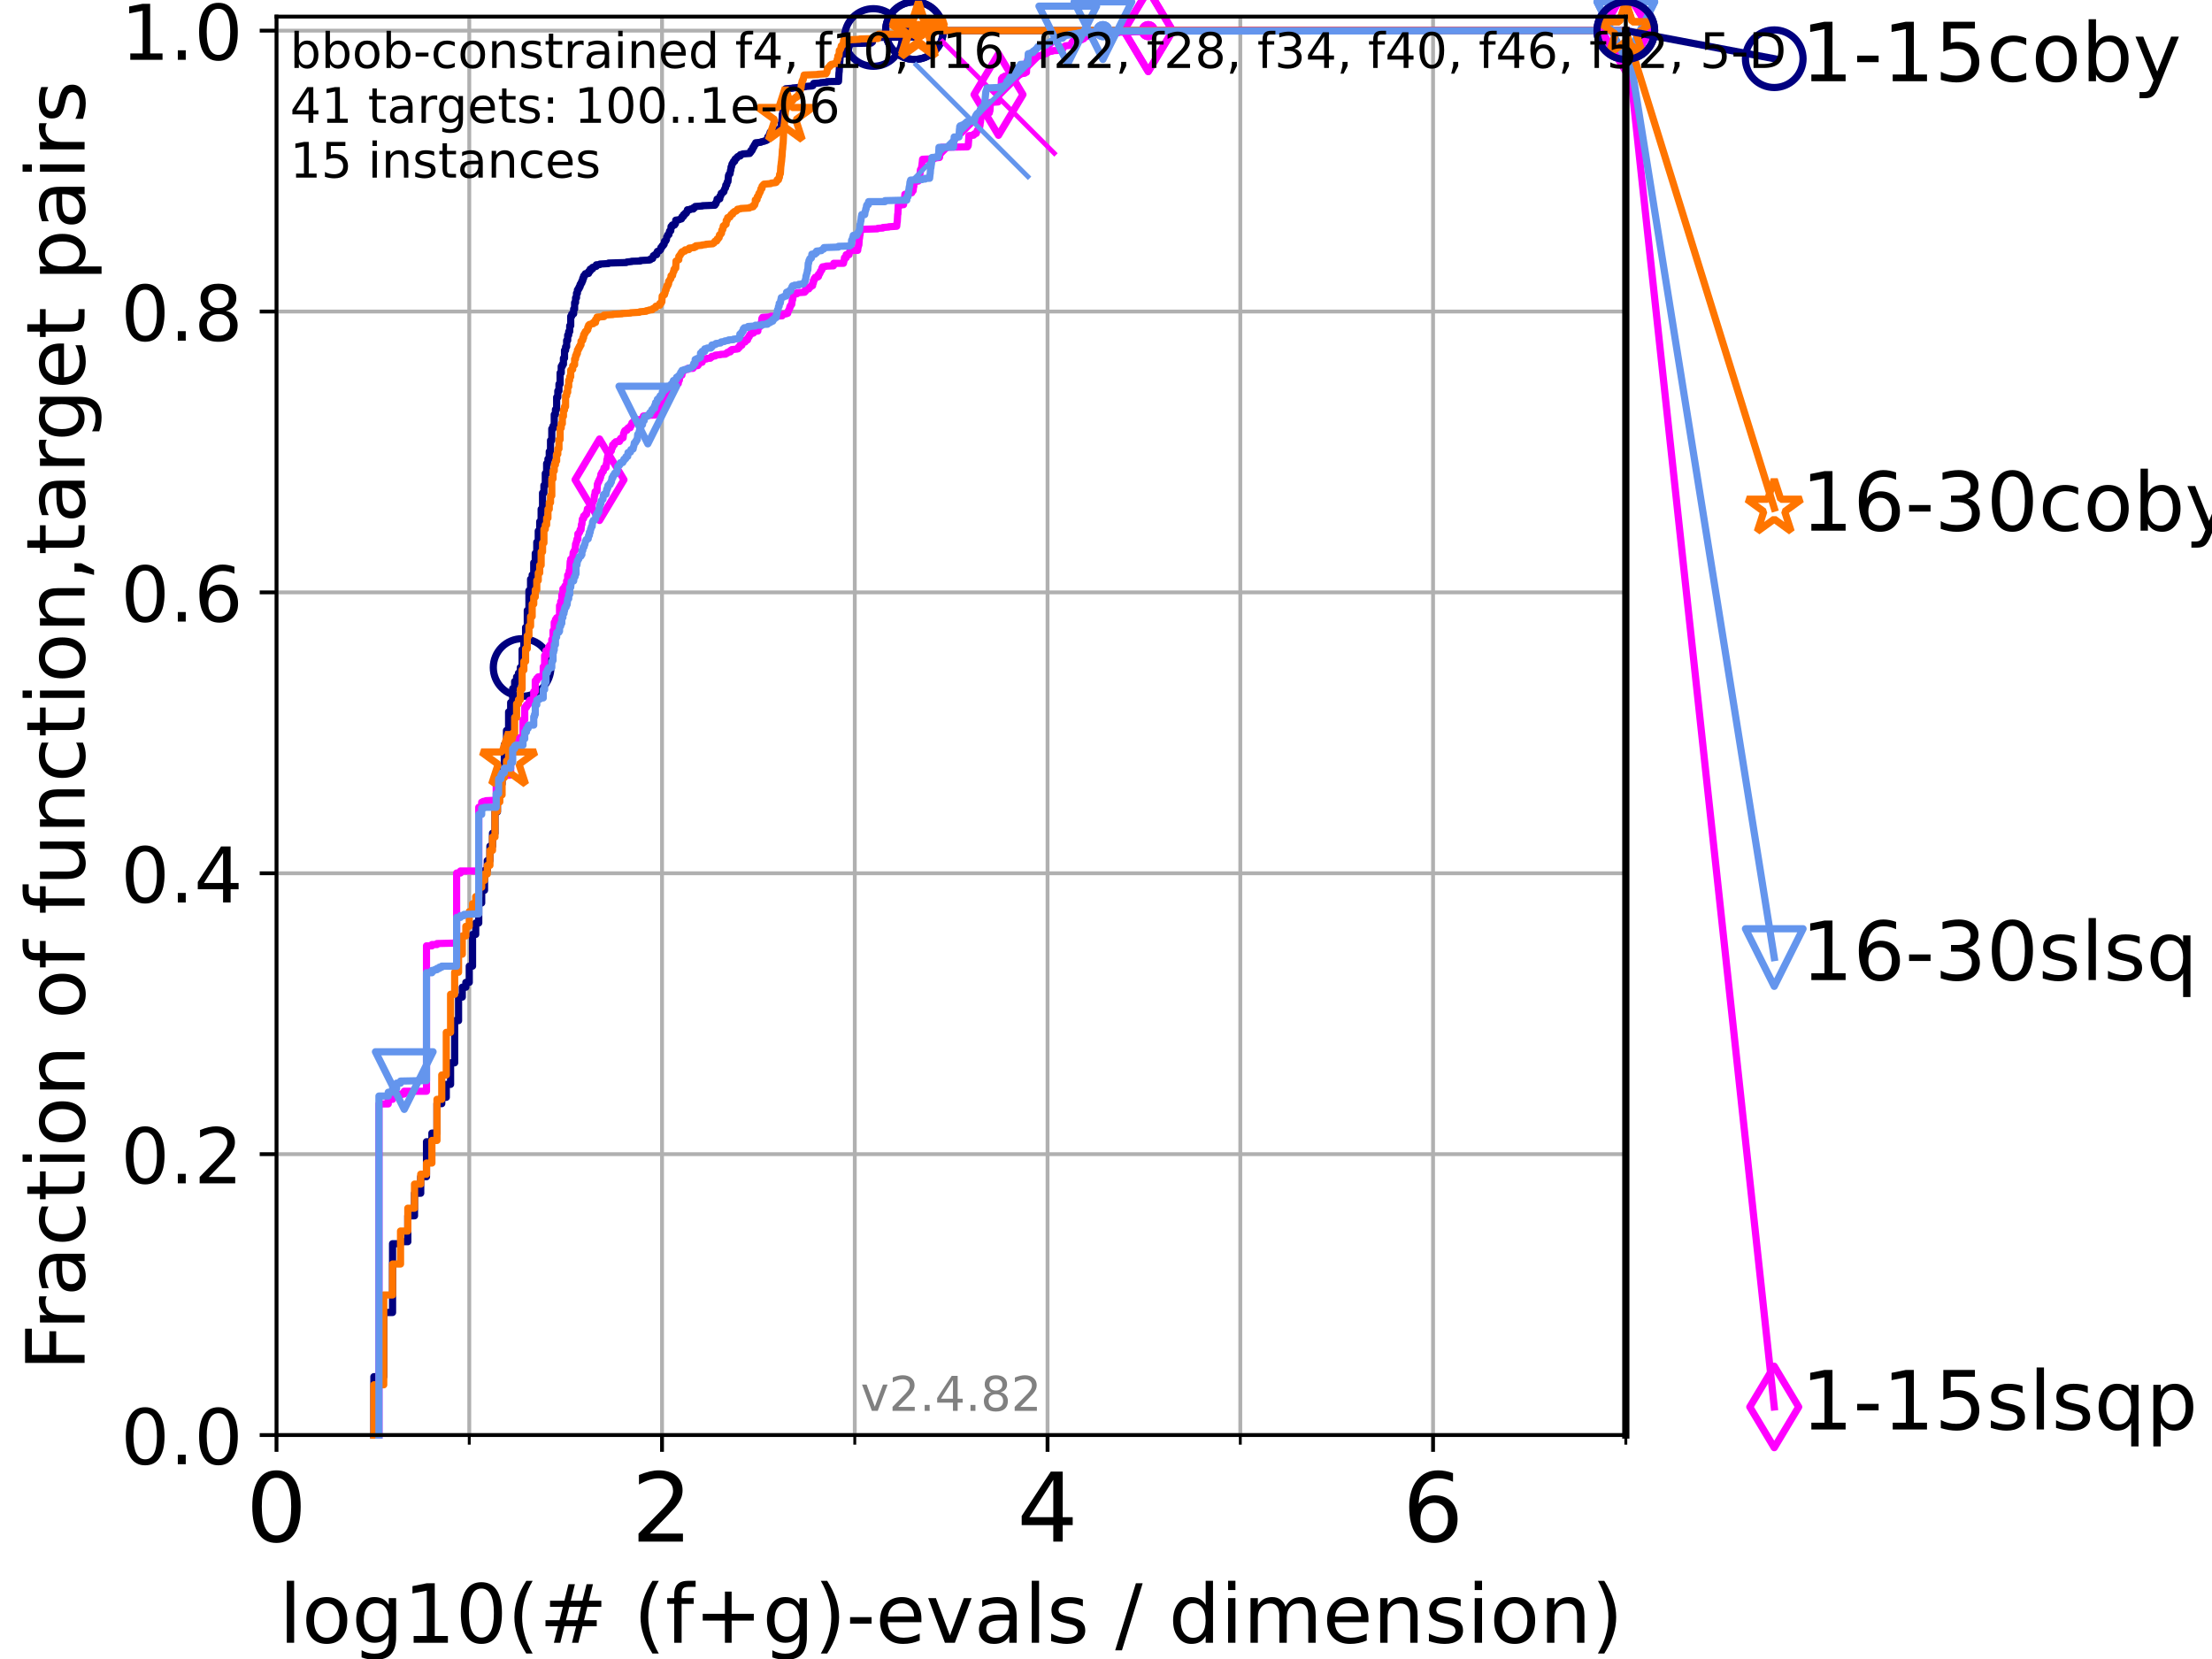 <?xml version="1.0" encoding="utf-8" standalone="no"?>
<!DOCTYPE svg PUBLIC "-//W3C//DTD SVG 1.1//EN"
  "http://www.w3.org/Graphics/SVG/1.1/DTD/svg11.dtd">
<!-- Created with matplotlib (https://matplotlib.org/) -->
<svg height="345.6pt" version="1.1" viewBox="0 0 460.8 345.6" width="460.8pt" xmlns="http://www.w3.org/2000/svg" xmlns:xlink="http://www.w3.org/1999/xlink">
 <defs>
  <style type="text/css">*{stroke-linecap:butt;stroke-linejoin:round;}</style>
 </defs>
 <g id="figure_1">
  <g id="patch_1">
   <path d="M 0 345.6 
L 460.8 345.6 
L 460.8 0 
L 0 0 
z
" style="fill:#ffffff;"/>
  </g>
  <g id="axes_1">
   <g id="patch_2">
    <path d="M 57.6 298.944 
L 338.688 298.944 
L 338.688 3.456 
L 57.6 3.456 
z
" style="fill:#ffffff;"/>
   </g>
   <g id="matplotlib.axis_1">
    <g id="xtick_1">
     <g id="line2d_1">
      <path clip-path="url(#pa178a149f1)" d="M 57.6 298.944 
L 57.6 3.456 
" style="fill:none;stroke:#b0b0b0;stroke-linecap:square;stroke-width:0.8;"/>
     </g>
     <g id="line2d_2">
      <defs>
       <path d="M 0 0 
L 0 3.5 
" id="m6eed443163" style="stroke:#000000;stroke-width:0.8;"/>
      </defs>
      <g>
       <use style="stroke:#000000;stroke-width:0.8;" x="57.6" xlink:href="#m6eed443163" y="298.944"/>
      </g>
     </g>
     <g id="text_1">
      <!-- 0 -->
      <g transform="translate(51.237 321.141)scale(0.2 -0.2)">
       <defs>
        <path d="M 31.781 66.406 
Q 24.172 66.406 20.328 58.906 
Q 16.5 51.422 16.5 36.375 
Q 16.5 21.391 20.328 13.891 
Q 24.172 6.391 31.781 6.391 
Q 39.453 6.391 43.281 13.891 
Q 47.125 21.391 47.125 36.375 
Q 47.125 51.422 43.281 58.906 
Q 39.453 66.406 31.781 66.406 
z
M 31.781 74.219 
Q 44.047 74.219 50.516 64.516 
Q 56.984 54.828 56.984 36.375 
Q 56.984 17.969 50.516 8.266 
Q 44.047 -1.422 31.781 -1.422 
Q 19.531 -1.422 13.062 8.266 
Q 6.594 17.969 6.594 36.375 
Q 6.594 54.828 13.062 64.516 
Q 19.531 74.219 31.781 74.219 
z
" id="DejaVuSans-48"/>
       </defs>
       <use xlink:href="#DejaVuSans-48"/>
      </g>
     </g>
    </g>
    <g id="xtick_2">
     <g id="line2d_3">
      <path clip-path="url(#pa178a149f1)" d="M 137.911 298.944 
L 137.911 3.456 
" style="fill:none;stroke:#b0b0b0;stroke-linecap:square;stroke-width:0.8;"/>
     </g>
     <g id="line2d_4">
      <g>
       <use style="stroke:#000000;stroke-width:0.8;" x="137.911" xlink:href="#m6eed443163" y="298.944"/>
      </g>
     </g>
     <g id="text_2">
      <!-- 2 -->
      <g transform="translate(131.548 321.141)scale(0.2 -0.2)">
       <defs>
        <path d="M 19.188 8.297 
L 53.609 8.297 
L 53.609 0 
L 7.328 0 
L 7.328 8.297 
Q 12.938 14.109 22.625 23.891 
Q 32.328 33.688 34.812 36.531 
Q 39.547 41.844 41.422 45.531 
Q 43.312 49.219 43.312 52.781 
Q 43.312 58.594 39.234 62.25 
Q 35.156 65.922 28.609 65.922 
Q 23.969 65.922 18.812 64.312 
Q 13.672 62.703 7.812 59.422 
L 7.812 69.391 
Q 13.766 71.781 18.938 73 
Q 24.125 74.219 28.422 74.219 
Q 39.75 74.219 46.484 68.547 
Q 53.219 62.891 53.219 53.422 
Q 53.219 48.922 51.531 44.891 
Q 49.859 40.875 45.406 35.406 
Q 44.188 33.984 37.641 27.219 
Q 31.109 20.453 19.188 8.297 
z
" id="DejaVuSans-50"/>
       </defs>
       <use xlink:href="#DejaVuSans-50"/>
      </g>
     </g>
    </g>
    <g id="xtick_3">
     <g id="line2d_5">
      <path clip-path="url(#pa178a149f1)" d="M 218.222 298.944 
L 218.222 3.456 
" style="fill:none;stroke:#b0b0b0;stroke-linecap:square;stroke-width:0.8;"/>
     </g>
     <g id="line2d_6">
      <g>
       <use style="stroke:#000000;stroke-width:0.8;" x="218.222" xlink:href="#m6eed443163" y="298.944"/>
      </g>
     </g>
     <g id="text_3">
      <!-- 4 -->
      <g transform="translate(211.859 321.141)scale(0.2 -0.2)">
       <defs>
        <path d="M 37.797 64.312 
L 12.891 25.391 
L 37.797 25.391 
z
M 35.203 72.906 
L 47.609 72.906 
L 47.609 25.391 
L 58.016 25.391 
L 58.016 17.188 
L 47.609 17.188 
L 47.609 0 
L 37.797 0 
L 37.797 17.188 
L 4.891 17.188 
L 4.891 26.703 
z
" id="DejaVuSans-52"/>
       </defs>
       <use xlink:href="#DejaVuSans-52"/>
      </g>
     </g>
    </g>
    <g id="xtick_4">
     <g id="line2d_7">
      <path clip-path="url(#pa178a149f1)" d="M 298.533 298.944 
L 298.533 3.456 
" style="fill:none;stroke:#b0b0b0;stroke-linecap:square;stroke-width:0.8;"/>
     </g>
     <g id="line2d_8">
      <g>
       <use style="stroke:#000000;stroke-width:0.8;" x="298.533" xlink:href="#m6eed443163" y="298.944"/>
      </g>
     </g>
     <g id="text_4">
      <!-- 6 -->
      <g transform="translate(292.17 321.141)scale(0.2 -0.2)">
       <defs>
        <path d="M 33.016 40.375 
Q 26.375 40.375 22.484 35.828 
Q 18.609 31.297 18.609 23.391 
Q 18.609 15.531 22.484 10.953 
Q 26.375 6.391 33.016 6.391 
Q 39.656 6.391 43.531 10.953 
Q 47.406 15.531 47.406 23.391 
Q 47.406 31.297 43.531 35.828 
Q 39.656 40.375 33.016 40.375 
z
M 52.594 71.297 
L 52.594 62.312 
Q 48.875 64.062 45.094 64.984 
Q 41.312 65.922 37.594 65.922 
Q 27.828 65.922 22.672 59.328 
Q 17.531 52.734 16.797 39.406 
Q 19.672 43.656 24.016 45.922 
Q 28.375 48.188 33.594 48.188 
Q 44.578 48.188 50.953 41.516 
Q 57.328 34.859 57.328 23.391 
Q 57.328 12.156 50.688 5.359 
Q 44.047 -1.422 33.016 -1.422 
Q 20.359 -1.422 13.672 8.266 
Q 6.984 17.969 6.984 36.375 
Q 6.984 53.656 15.188 63.938 
Q 23.391 74.219 37.203 74.219 
Q 40.922 74.219 44.703 73.484 
Q 48.484 72.75 52.594 71.297 
z
" id="DejaVuSans-54"/>
       </defs>
       <use xlink:href="#DejaVuSans-54"/>
      </g>
     </g>
    </g>
    <g id="xtick_5">
     <g id="line2d_9">
      <path clip-path="url(#pa178a149f1)" d="M 97.755 298.944 
L 97.755 3.456 
" style="fill:none;stroke:#b0b0b0;stroke-linecap:square;stroke-width:0.8;"/>
     </g>
     <g id="line2d_10">
      <defs>
       <path d="M 0 0 
L 0 2 
" id="mf89246c3d6" style="stroke:#000000;stroke-width:0.6;"/>
      </defs>
      <g>
       <use style="stroke:#000000;stroke-width:0.6;" x="97.755" xlink:href="#mf89246c3d6" y="298.944"/>
      </g>
     </g>
    </g>
    <g id="xtick_6">
     <g id="line2d_11">
      <path clip-path="url(#pa178a149f1)" d="M 178.066 298.944 
L 178.066 3.456 
" style="fill:none;stroke:#b0b0b0;stroke-linecap:square;stroke-width:0.8;"/>
     </g>
     <g id="line2d_12">
      <g>
       <use style="stroke:#000000;stroke-width:0.6;" x="178.066" xlink:href="#mf89246c3d6" y="298.944"/>
      </g>
     </g>
    </g>
    <g id="xtick_7">
     <g id="line2d_13">
      <path clip-path="url(#pa178a149f1)" d="M 258.377 298.944 
L 258.377 3.456 
" style="fill:none;stroke:#b0b0b0;stroke-linecap:square;stroke-width:0.8;"/>
     </g>
     <g id="line2d_14">
      <g>
       <use style="stroke:#000000;stroke-width:0.6;" x="258.377" xlink:href="#mf89246c3d6" y="298.944"/>
      </g>
     </g>
    </g>
    <g id="xtick_8">
     <g id="line2d_15">
      <path clip-path="url(#pa178a149f1)" d="M 338.688 298.944 
L 338.688 3.456 
" style="fill:none;stroke:#b0b0b0;stroke-linecap:square;stroke-width:0.8;"/>
     </g>
     <g id="line2d_16">
      <g>
       <use style="stroke:#000000;stroke-width:0.6;" x="338.688" xlink:href="#mf89246c3d6" y="298.944"/>
      </g>
     </g>
    </g>
    <g id="text_5">
     <!-- log10(# (f+g)-evals / dimension) -->
     <g transform="translate(58.145 342.218)scale(0.17 -0.17)">
      <defs>
       <path d="M 9.422 75.984 
L 18.406 75.984 
L 18.406 0 
L 9.422 0 
z
" id="DejaVuSans-108"/>
       <path d="M 30.609 48.391 
Q 23.391 48.391 19.188 42.75 
Q 14.984 37.109 14.984 27.297 
Q 14.984 17.484 19.156 11.844 
Q 23.344 6.203 30.609 6.203 
Q 37.797 6.203 41.984 11.859 
Q 46.188 17.531 46.188 27.297 
Q 46.188 37.016 41.984 42.703 
Q 37.797 48.391 30.609 48.391 
z
M 30.609 56 
Q 42.328 56 49.016 48.375 
Q 55.719 40.766 55.719 27.297 
Q 55.719 13.875 49.016 6.219 
Q 42.328 -1.422 30.609 -1.422 
Q 18.844 -1.422 12.172 6.219 
Q 5.516 13.875 5.516 27.297 
Q 5.516 40.766 12.172 48.375 
Q 18.844 56 30.609 56 
z
" id="DejaVuSans-111"/>
       <path d="M 45.406 27.984 
Q 45.406 37.75 41.375 43.109 
Q 37.359 48.484 30.078 48.484 
Q 22.859 48.484 18.828 43.109 
Q 14.797 37.75 14.797 27.984 
Q 14.797 18.266 18.828 12.891 
Q 22.859 7.516 30.078 7.516 
Q 37.359 7.516 41.375 12.891 
Q 45.406 18.266 45.406 27.984 
z
M 54.391 6.781 
Q 54.391 -7.172 48.188 -13.984 
Q 42 -20.797 29.203 -20.797 
Q 24.469 -20.797 20.266 -20.094 
Q 16.062 -19.391 12.109 -17.922 
L 12.109 -9.188 
Q 16.062 -11.328 19.922 -12.344 
Q 23.781 -13.375 27.781 -13.375 
Q 36.625 -13.375 41.016 -8.766 
Q 45.406 -4.156 45.406 5.172 
L 45.406 9.625 
Q 42.625 4.781 38.281 2.391 
Q 33.938 0 27.875 0 
Q 17.828 0 11.672 7.656 
Q 5.516 15.328 5.516 27.984 
Q 5.516 40.672 11.672 48.328 
Q 17.828 56 27.875 56 
Q 33.938 56 38.281 53.609 
Q 42.625 51.219 45.406 46.391 
L 45.406 54.688 
L 54.391 54.688 
z
" id="DejaVuSans-103"/>
       <path d="M 12.406 8.297 
L 28.516 8.297 
L 28.516 63.922 
L 10.984 60.406 
L 10.984 69.391 
L 28.422 72.906 
L 38.281 72.906 
L 38.281 8.297 
L 54.391 8.297 
L 54.391 0 
L 12.406 0 
z
" id="DejaVuSans-49"/>
       <path d="M 31 75.875 
Q 24.469 64.656 21.281 53.656 
Q 18.109 42.672 18.109 31.391 
Q 18.109 20.125 21.312 9.062 
Q 24.516 -2 31 -13.188 
L 23.188 -13.188 
Q 15.875 -1.703 12.234 9.375 
Q 8.594 20.453 8.594 31.391 
Q 8.594 42.281 12.203 53.312 
Q 15.828 64.359 23.188 75.875 
z
" id="DejaVuSans-40"/>
       <path d="M 51.125 44 
L 36.922 44 
L 32.812 27.688 
L 47.125 27.688 
z
M 43.797 71.781 
L 38.719 51.516 
L 52.984 51.516 
L 58.109 71.781 
L 65.922 71.781 
L 60.891 51.516 
L 76.125 51.516 
L 76.125 44 
L 58.984 44 
L 54.984 27.688 
L 70.516 27.688 
L 70.516 20.219 
L 53.078 20.219 
L 48 0 
L 40.188 0 
L 45.219 20.219 
L 30.906 20.219 
L 25.875 0 
L 18.016 0 
L 23.094 20.219 
L 7.719 20.219 
L 7.719 27.688 
L 24.906 27.688 
L 29 44 
L 13.281 44 
L 13.281 51.516 
L 30.906 51.516 
L 35.891 71.781 
z
" id="DejaVuSans-35"/>
       <path id="DejaVuSans-32"/>
       <path d="M 37.109 75.984 
L 37.109 68.5 
L 28.516 68.5 
Q 23.688 68.5 21.797 66.547 
Q 19.922 64.594 19.922 59.516 
L 19.922 54.688 
L 34.719 54.688 
L 34.719 47.703 
L 19.922 47.703 
L 19.922 0 
L 10.891 0 
L 10.891 47.703 
L 2.297 47.703 
L 2.297 54.688 
L 10.891 54.688 
L 10.891 58.5 
Q 10.891 67.625 15.141 71.797 
Q 19.391 75.984 28.609 75.984 
z
" id="DejaVuSans-102"/>
       <path d="M 46 62.703 
L 46 35.5 
L 73.188 35.5 
L 73.188 27.203 
L 46 27.203 
L 46 0 
L 37.797 0 
L 37.797 27.203 
L 10.594 27.203 
L 10.594 35.5 
L 37.797 35.5 
L 37.797 62.703 
z
" id="DejaVuSans-43"/>
       <path d="M 8.016 75.875 
L 15.828 75.875 
Q 23.141 64.359 26.781 53.312 
Q 30.422 42.281 30.422 31.391 
Q 30.422 20.453 26.781 9.375 
Q 23.141 -1.703 15.828 -13.188 
L 8.016 -13.188 
Q 14.5 -2 17.703 9.062 
Q 20.906 20.125 20.906 31.391 
Q 20.906 42.672 17.703 53.656 
Q 14.5 64.656 8.016 75.875 
z
" id="DejaVuSans-41"/>
       <path d="M 4.891 31.391 
L 31.203 31.391 
L 31.203 23.391 
L 4.891 23.391 
z
" id="DejaVuSans-45"/>
       <path d="M 56.203 29.594 
L 56.203 25.203 
L 14.891 25.203 
Q 15.484 15.922 20.484 11.062 
Q 25.484 6.203 34.422 6.203 
Q 39.594 6.203 44.453 7.469 
Q 49.312 8.734 54.109 11.281 
L 54.109 2.781 
Q 49.266 0.734 44.188 -0.344 
Q 39.109 -1.422 33.891 -1.422 
Q 20.797 -1.422 13.156 6.188 
Q 5.516 13.812 5.516 26.812 
Q 5.516 40.234 12.766 48.109 
Q 20.016 56 32.328 56 
Q 43.359 56 49.781 48.891 
Q 56.203 41.797 56.203 29.594 
z
M 47.219 32.234 
Q 47.125 39.594 43.094 43.984 
Q 39.062 48.391 32.422 48.391 
Q 24.906 48.391 20.391 44.141 
Q 15.875 39.891 15.188 32.172 
z
" id="DejaVuSans-101"/>
       <path d="M 2.984 54.688 
L 12.5 54.688 
L 29.594 8.797 
L 46.688 54.688 
L 56.203 54.688 
L 35.688 0 
L 23.484 0 
z
" id="DejaVuSans-118"/>
       <path d="M 34.281 27.484 
Q 23.391 27.484 19.188 25 
Q 14.984 22.516 14.984 16.5 
Q 14.984 11.719 18.141 8.906 
Q 21.297 6.109 26.703 6.109 
Q 34.188 6.109 38.703 11.406 
Q 43.219 16.703 43.219 25.484 
L 43.219 27.484 
z
M 52.203 31.203 
L 52.203 0 
L 43.219 0 
L 43.219 8.297 
Q 40.141 3.328 35.547 0.953 
Q 30.953 -1.422 24.312 -1.422 
Q 15.922 -1.422 10.953 3.297 
Q 6 8.016 6 15.922 
Q 6 25.141 12.172 29.828 
Q 18.359 34.516 30.609 34.516 
L 43.219 34.516 
L 43.219 35.406 
Q 43.219 41.609 39.141 45 
Q 35.062 48.391 27.688 48.391 
Q 23 48.391 18.547 47.266 
Q 14.109 46.141 10.016 43.891 
L 10.016 52.203 
Q 14.938 54.109 19.578 55.047 
Q 24.219 56 28.609 56 
Q 40.484 56 46.344 49.844 
Q 52.203 43.703 52.203 31.203 
z
" id="DejaVuSans-97"/>
       <path d="M 44.281 53.078 
L 44.281 44.578 
Q 40.484 46.531 36.375 47.5 
Q 32.281 48.484 27.875 48.484 
Q 21.188 48.484 17.844 46.438 
Q 14.5 44.391 14.5 40.281 
Q 14.5 37.156 16.891 35.375 
Q 19.281 33.594 26.516 31.984 
L 29.594 31.297 
Q 39.156 29.25 43.188 25.516 
Q 47.219 21.781 47.219 15.094 
Q 47.219 7.469 41.188 3.016 
Q 35.156 -1.422 24.609 -1.422 
Q 20.219 -1.422 15.453 -0.562 
Q 10.688 0.297 5.422 2 
L 5.422 11.281 
Q 10.406 8.688 15.234 7.391 
Q 20.062 6.109 24.812 6.109 
Q 31.156 6.109 34.562 8.281 
Q 37.984 10.453 37.984 14.406 
Q 37.984 18.062 35.516 20.016 
Q 33.062 21.969 24.703 23.781 
L 21.578 24.516 
Q 13.234 26.266 9.516 29.906 
Q 5.812 33.547 5.812 39.891 
Q 5.812 47.609 11.281 51.797 
Q 16.75 56 26.812 56 
Q 31.781 56 36.172 55.266 
Q 40.578 54.547 44.281 53.078 
z
" id="DejaVuSans-115"/>
       <path d="M 25.391 72.906 
L 33.688 72.906 
L 8.297 -9.281 
L 0 -9.281 
z
" id="DejaVuSans-47"/>
       <path d="M 45.406 46.391 
L 45.406 75.984 
L 54.391 75.984 
L 54.391 0 
L 45.406 0 
L 45.406 8.203 
Q 42.578 3.328 38.25 0.953 
Q 33.938 -1.422 27.875 -1.422 
Q 17.969 -1.422 11.734 6.484 
Q 5.516 14.406 5.516 27.297 
Q 5.516 40.188 11.734 48.094 
Q 17.969 56 27.875 56 
Q 33.938 56 38.25 53.625 
Q 42.578 51.266 45.406 46.391 
z
M 14.797 27.297 
Q 14.797 17.391 18.875 11.75 
Q 22.953 6.109 30.078 6.109 
Q 37.203 6.109 41.297 11.75 
Q 45.406 17.391 45.406 27.297 
Q 45.406 37.203 41.297 42.844 
Q 37.203 48.484 30.078 48.484 
Q 22.953 48.484 18.875 42.844 
Q 14.797 37.203 14.797 27.297 
z
" id="DejaVuSans-100"/>
       <path d="M 9.422 54.688 
L 18.406 54.688 
L 18.406 0 
L 9.422 0 
z
M 9.422 75.984 
L 18.406 75.984 
L 18.406 64.594 
L 9.422 64.594 
z
" id="DejaVuSans-105"/>
       <path d="M 52 44.188 
Q 55.375 50.25 60.062 53.125 
Q 64.75 56 71.094 56 
Q 79.641 56 84.281 50.016 
Q 88.922 44.047 88.922 33.016 
L 88.922 0 
L 79.891 0 
L 79.891 32.719 
Q 79.891 40.578 77.094 44.375 
Q 74.312 48.188 68.609 48.188 
Q 61.625 48.188 57.562 43.547 
Q 53.516 38.922 53.516 30.906 
L 53.516 0 
L 44.484 0 
L 44.484 32.719 
Q 44.484 40.625 41.703 44.406 
Q 38.922 48.188 33.109 48.188 
Q 26.219 48.188 22.156 43.531 
Q 18.109 38.875 18.109 30.906 
L 18.109 0 
L 9.078 0 
L 9.078 54.688 
L 18.109 54.688 
L 18.109 46.188 
Q 21.188 51.219 25.484 53.609 
Q 29.781 56 35.688 56 
Q 41.656 56 45.828 52.969 
Q 50 49.953 52 44.188 
z
" id="DejaVuSans-109"/>
       <path d="M 54.891 33.016 
L 54.891 0 
L 45.906 0 
L 45.906 32.719 
Q 45.906 40.484 42.875 44.328 
Q 39.844 48.188 33.797 48.188 
Q 26.516 48.188 22.312 43.547 
Q 18.109 38.922 18.109 30.906 
L 18.109 0 
L 9.078 0 
L 9.078 54.688 
L 18.109 54.688 
L 18.109 46.188 
Q 21.344 51.125 25.703 53.562 
Q 30.078 56 35.797 56 
Q 45.219 56 50.047 50.172 
Q 54.891 44.344 54.891 33.016 
z
" id="DejaVuSans-110"/>
      </defs>
      <use xlink:href="#DejaVuSans-108"/>
      <use x="27.783" xlink:href="#DejaVuSans-111"/>
      <use x="88.965" xlink:href="#DejaVuSans-103"/>
      <use x="152.441" xlink:href="#DejaVuSans-49"/>
      <use x="216.064" xlink:href="#DejaVuSans-48"/>
      <use x="279.688" xlink:href="#DejaVuSans-40"/>
      <use x="318.701" xlink:href="#DejaVuSans-35"/>
      <use x="402.49" xlink:href="#DejaVuSans-32"/>
      <use x="434.277" xlink:href="#DejaVuSans-40"/>
      <use x="473.291" xlink:href="#DejaVuSans-102"/>
      <use x="508.496" xlink:href="#DejaVuSans-43"/>
      <use x="592.285" xlink:href="#DejaVuSans-103"/>
      <use x="655.762" xlink:href="#DejaVuSans-41"/>
      <use x="694.775" xlink:href="#DejaVuSans-45"/>
      <use x="730.859" xlink:href="#DejaVuSans-101"/>
      <use x="792.383" xlink:href="#DejaVuSans-118"/>
      <use x="851.562" xlink:href="#DejaVuSans-97"/>
      <use x="912.842" xlink:href="#DejaVuSans-108"/>
      <use x="940.625" xlink:href="#DejaVuSans-115"/>
      <use x="992.725" xlink:href="#DejaVuSans-32"/>
      <use x="1024.512" xlink:href="#DejaVuSans-47"/>
      <use x="1058.203" xlink:href="#DejaVuSans-32"/>
      <use x="1089.99" xlink:href="#DejaVuSans-100"/>
      <use x="1153.467" xlink:href="#DejaVuSans-105"/>
      <use x="1181.25" xlink:href="#DejaVuSans-109"/>
      <use x="1278.662" xlink:href="#DejaVuSans-101"/>
      <use x="1340.186" xlink:href="#DejaVuSans-110"/>
      <use x="1403.564" xlink:href="#DejaVuSans-115"/>
      <use x="1455.664" xlink:href="#DejaVuSans-105"/>
      <use x="1483.447" xlink:href="#DejaVuSans-111"/>
      <use x="1544.629" xlink:href="#DejaVuSans-110"/>
      <use x="1608.008" xlink:href="#DejaVuSans-41"/>
     </g>
    </g>
   </g>
   <g id="matplotlib.axis_2">
    <g id="ytick_1">
     <g id="line2d_17">
      <path clip-path="url(#pa178a149f1)" d="M 57.6 298.944 
L 338.688 298.944 
" style="fill:none;stroke:#b0b0b0;stroke-linecap:square;stroke-width:0.8;"/>
     </g>
     <g id="line2d_18">
      <defs>
       <path d="M 0 0 
L -3.5 0 
" id="m3ed2ac0000" style="stroke:#000000;stroke-width:0.8;"/>
      </defs>
      <g>
       <use style="stroke:#000000;stroke-width:0.8;" x="57.6" xlink:href="#m3ed2ac0000" y="298.944"/>
      </g>
     </g>
     <g id="text_6">
      <!-- 0.0 -->
      <g transform="translate(25.155 305.023)scale(0.16 -0.16)">
       <defs>
        <path d="M 10.688 12.406 
L 21 12.406 
L 21 0 
L 10.688 0 
z
" id="DejaVuSans-46"/>
       </defs>
       <use xlink:href="#DejaVuSans-48"/>
       <use x="63.623" xlink:href="#DejaVuSans-46"/>
       <use x="95.41" xlink:href="#DejaVuSans-48"/>
      </g>
     </g>
    </g>
    <g id="ytick_2">
     <g id="line2d_19">
      <path clip-path="url(#pa178a149f1)" d="M 57.6 240.432 
L 338.688 240.432 
" style="fill:none;stroke:#b0b0b0;stroke-linecap:square;stroke-width:0.8;"/>
     </g>
     <g id="line2d_20">
      <g>
       <use style="stroke:#000000;stroke-width:0.8;" x="57.6" xlink:href="#m3ed2ac0000" y="240.432"/>
      </g>
     </g>
     <g id="text_7">
      <!-- 0.2 -->
      <g transform="translate(25.155 246.51)scale(0.16 -0.16)">
       <use xlink:href="#DejaVuSans-48"/>
       <use x="63.623" xlink:href="#DejaVuSans-46"/>
       <use x="95.41" xlink:href="#DejaVuSans-50"/>
      </g>
     </g>
    </g>
    <g id="ytick_3">
     <g id="line2d_21">
      <path clip-path="url(#pa178a149f1)" d="M 57.6 181.919 
L 338.688 181.919 
" style="fill:none;stroke:#b0b0b0;stroke-linecap:square;stroke-width:0.8;"/>
     </g>
     <g id="line2d_22">
      <g>
       <use style="stroke:#000000;stroke-width:0.8;" x="57.6" xlink:href="#m3ed2ac0000" y="181.919"/>
      </g>
     </g>
     <g id="text_8">
      <!-- 0.4 -->
      <g transform="translate(25.155 187.998)scale(0.16 -0.16)">
       <use xlink:href="#DejaVuSans-48"/>
       <use x="63.623" xlink:href="#DejaVuSans-46"/>
       <use x="95.41" xlink:href="#DejaVuSans-52"/>
      </g>
     </g>
    </g>
    <g id="ytick_4">
     <g id="line2d_23">
      <path clip-path="url(#pa178a149f1)" d="M 57.6 123.407 
L 338.688 123.407 
" style="fill:none;stroke:#b0b0b0;stroke-linecap:square;stroke-width:0.8;"/>
     </g>
     <g id="line2d_24">
      <g>
       <use style="stroke:#000000;stroke-width:0.8;" x="57.6" xlink:href="#m3ed2ac0000" y="123.407"/>
      </g>
     </g>
     <g id="text_9">
      <!-- 0.6 -->
      <g transform="translate(25.155 129.485)scale(0.16 -0.16)">
       <use xlink:href="#DejaVuSans-48"/>
       <use x="63.623" xlink:href="#DejaVuSans-46"/>
       <use x="95.41" xlink:href="#DejaVuSans-54"/>
      </g>
     </g>
    </g>
    <g id="ytick_5">
     <g id="line2d_25">
      <path clip-path="url(#pa178a149f1)" d="M 57.6 64.894 
L 338.688 64.894 
" style="fill:none;stroke:#b0b0b0;stroke-linecap:square;stroke-width:0.8;"/>
     </g>
     <g id="line2d_26">
      <g>
       <use style="stroke:#000000;stroke-width:0.8;" x="57.6" xlink:href="#m3ed2ac0000" y="64.894"/>
      </g>
     </g>
     <g id="text_10">
      <!-- 0.8 -->
      <g transform="translate(25.155 70.973)scale(0.16 -0.16)">
       <defs>
        <path d="M 31.781 34.625 
Q 24.75 34.625 20.719 30.859 
Q 16.703 27.094 16.703 20.516 
Q 16.703 13.922 20.719 10.156 
Q 24.75 6.391 31.781 6.391 
Q 38.812 6.391 42.859 10.172 
Q 46.922 13.969 46.922 20.516 
Q 46.922 27.094 42.891 30.859 
Q 38.875 34.625 31.781 34.625 
z
M 21.922 38.812 
Q 15.578 40.375 12.031 44.719 
Q 8.5 49.078 8.5 55.328 
Q 8.5 64.062 14.719 69.141 
Q 20.953 74.219 31.781 74.219 
Q 42.672 74.219 48.875 69.141 
Q 55.078 64.062 55.078 55.328 
Q 55.078 49.078 51.531 44.719 
Q 48 40.375 41.703 38.812 
Q 48.828 37.156 52.797 32.312 
Q 56.781 27.484 56.781 20.516 
Q 56.781 9.906 50.312 4.234 
Q 43.844 -1.422 31.781 -1.422 
Q 19.734 -1.422 13.25 4.234 
Q 6.781 9.906 6.781 20.516 
Q 6.781 27.484 10.781 32.312 
Q 14.797 37.156 21.922 38.812 
z
M 18.312 54.391 
Q 18.312 48.734 21.844 45.562 
Q 25.391 42.391 31.781 42.391 
Q 38.141 42.391 41.719 45.562 
Q 45.312 48.734 45.312 54.391 
Q 45.312 60.062 41.719 63.234 
Q 38.141 66.406 31.781 66.406 
Q 25.391 66.406 21.844 63.234 
Q 18.312 60.062 18.312 54.391 
z
" id="DejaVuSans-56"/>
       </defs>
       <use xlink:href="#DejaVuSans-48"/>
       <use x="63.623" xlink:href="#DejaVuSans-46"/>
       <use x="95.41" xlink:href="#DejaVuSans-56"/>
      </g>
     </g>
    </g>
    <g id="ytick_6">
     <g id="line2d_27">
      <path clip-path="url(#pa178a149f1)" d="M 57.6 6.382 
L 338.688 6.382 
" style="fill:none;stroke:#b0b0b0;stroke-linecap:square;stroke-width:0.8;"/>
     </g>
     <g id="line2d_28">
      <g>
       <use style="stroke:#000000;stroke-width:0.8;" x="57.6" xlink:href="#m3ed2ac0000" y="6.382"/>
      </g>
     </g>
     <g id="text_11">
      <!-- 1.0 -->
      <g transform="translate(25.155 12.46)scale(0.16 -0.16)">
       <use xlink:href="#DejaVuSans-49"/>
       <use x="63.623" xlink:href="#DejaVuSans-46"/>
       <use x="95.41" xlink:href="#DejaVuSans-48"/>
      </g>
     </g>
    </g>
    <g id="text_12">
     <!-- Fraction of function,target pairs -->
     <g transform="translate(17.62 285.585)rotate(-90)scale(0.17 -0.17)">
      <defs>
       <path d="M 9.812 72.906 
L 51.703 72.906 
L 51.703 64.594 
L 19.672 64.594 
L 19.672 43.109 
L 48.578 43.109 
L 48.578 34.812 
L 19.672 34.812 
L 19.672 0 
L 9.812 0 
z
" id="DejaVuSans-70"/>
       <path d="M 41.109 46.297 
Q 39.594 47.172 37.812 47.578 
Q 36.031 48 33.891 48 
Q 26.266 48 22.188 43.047 
Q 18.109 38.094 18.109 28.812 
L 18.109 0 
L 9.078 0 
L 9.078 54.688 
L 18.109 54.688 
L 18.109 46.188 
Q 20.953 51.172 25.484 53.578 
Q 30.031 56 36.531 56 
Q 37.453 56 38.578 55.875 
Q 39.703 55.766 41.062 55.516 
z
" id="DejaVuSans-114"/>
       <path d="M 48.781 52.594 
L 48.781 44.188 
Q 44.969 46.297 41.141 47.344 
Q 37.312 48.391 33.406 48.391 
Q 24.656 48.391 19.812 42.844 
Q 14.984 37.312 14.984 27.297 
Q 14.984 17.281 19.812 11.734 
Q 24.656 6.203 33.406 6.203 
Q 37.312 6.203 41.141 7.25 
Q 44.969 8.297 48.781 10.406 
L 48.781 2.094 
Q 45.016 0.344 40.984 -0.531 
Q 36.969 -1.422 32.422 -1.422 
Q 20.062 -1.422 12.781 6.344 
Q 5.516 14.109 5.516 27.297 
Q 5.516 40.672 12.859 48.328 
Q 20.219 56 33.016 56 
Q 37.156 56 41.109 55.141 
Q 45.062 54.297 48.781 52.594 
z
" id="DejaVuSans-99"/>
       <path d="M 18.312 70.219 
L 18.312 54.688 
L 36.812 54.688 
L 36.812 47.703 
L 18.312 47.703 
L 18.312 18.016 
Q 18.312 11.328 20.141 9.422 
Q 21.969 7.516 27.594 7.516 
L 36.812 7.516 
L 36.812 0 
L 27.594 0 
Q 17.188 0 13.234 3.875 
Q 9.281 7.766 9.281 18.016 
L 9.281 47.703 
L 2.688 47.703 
L 2.688 54.688 
L 9.281 54.688 
L 9.281 70.219 
z
" id="DejaVuSans-116"/>
       <path d="M 8.5 21.578 
L 8.5 54.688 
L 17.484 54.688 
L 17.484 21.922 
Q 17.484 14.156 20.5 10.266 
Q 23.531 6.391 29.594 6.391 
Q 36.859 6.391 41.078 11.031 
Q 45.312 15.672 45.312 23.688 
L 45.312 54.688 
L 54.297 54.688 
L 54.297 0 
L 45.312 0 
L 45.312 8.406 
Q 42.047 3.422 37.719 1 
Q 33.406 -1.422 27.688 -1.422 
Q 18.266 -1.422 13.375 4.438 
Q 8.5 10.297 8.5 21.578 
z
M 31.109 56 
z
" id="DejaVuSans-117"/>
       <path d="M 11.719 12.406 
L 22.016 12.406 
L 22.016 4 
L 14.016 -11.625 
L 7.719 -11.625 
L 11.719 4 
z
" id="DejaVuSans-44"/>
       <path d="M 18.109 8.203 
L 18.109 -20.797 
L 9.078 -20.797 
L 9.078 54.688 
L 18.109 54.688 
L 18.109 46.391 
Q 20.953 51.266 25.266 53.625 
Q 29.594 56 35.594 56 
Q 45.562 56 51.781 48.094 
Q 58.016 40.188 58.016 27.297 
Q 58.016 14.406 51.781 6.484 
Q 45.562 -1.422 35.594 -1.422 
Q 29.594 -1.422 25.266 0.953 
Q 20.953 3.328 18.109 8.203 
z
M 48.688 27.297 
Q 48.688 37.203 44.609 42.844 
Q 40.531 48.484 33.406 48.484 
Q 26.266 48.484 22.188 42.844 
Q 18.109 37.203 18.109 27.297 
Q 18.109 17.391 22.188 11.75 
Q 26.266 6.109 33.406 6.109 
Q 40.531 6.109 44.609 11.75 
Q 48.688 17.391 48.688 27.297 
z
" id="DejaVuSans-112"/>
      </defs>
      <use xlink:href="#DejaVuSans-70"/>
      <use x="50.27" xlink:href="#DejaVuSans-114"/>
      <use x="91.383" xlink:href="#DejaVuSans-97"/>
      <use x="152.662" xlink:href="#DejaVuSans-99"/>
      <use x="207.643" xlink:href="#DejaVuSans-116"/>
      <use x="246.852" xlink:href="#DejaVuSans-105"/>
      <use x="274.635" xlink:href="#DejaVuSans-111"/>
      <use x="335.816" xlink:href="#DejaVuSans-110"/>
      <use x="399.195" xlink:href="#DejaVuSans-32"/>
      <use x="430.982" xlink:href="#DejaVuSans-111"/>
      <use x="492.164" xlink:href="#DejaVuSans-102"/>
      <use x="527.369" xlink:href="#DejaVuSans-32"/>
      <use x="559.156" xlink:href="#DejaVuSans-102"/>
      <use x="594.361" xlink:href="#DejaVuSans-117"/>
      <use x="657.74" xlink:href="#DejaVuSans-110"/>
      <use x="721.119" xlink:href="#DejaVuSans-99"/>
      <use x="776.1" xlink:href="#DejaVuSans-116"/>
      <use x="815.309" xlink:href="#DejaVuSans-105"/>
      <use x="843.092" xlink:href="#DejaVuSans-111"/>
      <use x="904.273" xlink:href="#DejaVuSans-110"/>
      <use x="967.652" xlink:href="#DejaVuSans-44"/>
      <use x="999.439" xlink:href="#DejaVuSans-116"/>
      <use x="1038.648" xlink:href="#DejaVuSans-97"/>
      <use x="1099.928" xlink:href="#DejaVuSans-114"/>
      <use x="1139.291" xlink:href="#DejaVuSans-103"/>
      <use x="1202.768" xlink:href="#DejaVuSans-101"/>
      <use x="1264.291" xlink:href="#DejaVuSans-116"/>
      <use x="1303.5" xlink:href="#DejaVuSans-32"/>
      <use x="1335.287" xlink:href="#DejaVuSans-112"/>
      <use x="1398.764" xlink:href="#DejaVuSans-97"/>
      <use x="1460.043" xlink:href="#DejaVuSans-105"/>
      <use x="1487.826" xlink:href="#DejaVuSans-114"/>
      <use x="1528.939" xlink:href="#DejaVuSans-115"/>
     </g>
    </g>
   </g>
   <g id="line2d_29">
    <defs>
     <path d="M 0 1.5 
C 0.398 1.5 0.779 1.342 1.061 1.061 
C 1.342 0.779 1.5 0.398 1.5 0 
C 1.5 -0.398 1.342 -0.779 1.061 -1.061 
C 0.779 -1.342 0.398 -1.5 0 -1.5 
C -0.398 -1.5 -0.779 -1.342 -1.061 -1.061 
C -1.342 -0.779 -1.5 -0.398 -1.5 0 
C -1.5 0.398 -1.342 0.779 -1.061 1.061 
C -0.779 1.342 -0.398 1.5 0 1.5 
z
" id="m7dd4d29b73" style="stroke:#000080;"/>
    </defs>
    <g>
     <use style="fill:#000080;stroke:#000080;" x="190.498" xlink:href="#m7dd4d29b73" y="6.382"/>
     <use style="fill:#000080;stroke:#000080;" x="190.498" xlink:href="#m7dd4d29b73" y="6.382"/>
    </g>
   </g>
   <g id="line2d_30">
    <path d="M 77.885 298.944 
L 77.885 286.787 
L 79.939 286.787 
L 79.939 273.414 
L 81.776 273.414 
L 81.776 259.09 
L 83.438 259.09 
L 83.438 258.667 
L 84.956 258.667 
L 84.956 253.276 
L 86.351 253.276 
L 86.351 248.571 
L 87.644 248.571 
L 87.644 245.136 
L 88.847 245.136 
L 88.847 237.842 
L 89.973 237.842 
L 89.973 236.044 
L 91.03 236.044 
L 91.03 229.913 
L 92.027 229.913 
L 92.027 228.592 
L 92.969 228.592 
L 92.969 225.896 
L 93.864 225.896 
L 93.864 221.403 
L 94.715 221.403 
L 94.715 212.629 
L 95.526 212.629 
L 95.526 207.713 
L 96.301 207.713 
L 96.301 205.652 
L 97.044 205.652 
L 97.044 204.647 
L 97.755 204.647 
L 97.755 201.265 
L 98.439 201.265 
L 98.439 194.658 
L 99.098 194.658 
L 99.098 192.279 
L 99.732 192.279 
L 99.732 188.103 
L 100.344 188.103 
L 100.344 185.46 
L 100.935 185.46 
L 100.935 181.338 
L 101.507 181.338 
L 101.507 179.276 
L 102.06 179.276 
L 102.06 176.263 
L 102.597 176.263 
L 102.597 173.568 
L 103.118 173.568 
L 103.118 169.128 
L 103.623 169.128 
L 103.623 164.793 
L 104.115 164.793 
L 104.115 163.313 
L 104.592 163.313 
L 104.592 159.772 
L 105.057 159.772 
L 105.057 155.121 
L 105.51 155.121 
L 105.51 152.161 
L 105.952 152.161 
L 105.952 148.302 
L 106.383 148.302 
L 106.383 146.346 
L 106.803 146.346 
L 106.803 143.439 
L 107.213 143.439 
L 107.213 141.959 
L 107.614 141.959 
L 107.614 141.008 
L 108.006 141.008 
L 108.006 140.215 
L 108.389 140.215 
L 108.389 139.052 
L 108.764 139.052 
L 108.764 135.299 
L 109.132 135.299 
L 109.132 133.291 
L 109.491 133.291 
L 109.491 130.701 
L 109.843 130.701 
L 109.843 127.159 
L 110.189 127.159 
L 110.189 123.037 
L 110.527 123.037 
L 110.527 120.658 
L 110.86 120.658 
L 110.86 119.759 
L 111.186 119.759 
L 111.186 117.222 
L 111.506 117.222 
L 111.506 115.267 
L 111.82 115.267 
L 111.82 112.941 
L 112.128 112.941 
L 112.128 110.615 
L 112.432 110.615 
L 112.432 108.66 
L 112.73 108.66 
L 112.73 106.07 
L 113.023 106.07 
L 113.023 102.687 
L 113.311 102.687 
L 113.311 101.101 
L 113.595 101.101 
L 113.595 98.617 
L 113.874 98.617 
L 113.874 96.555 
L 114.148 96.555 
L 114.148 95.604 
L 114.419 95.604 
L 114.419 94.071 
L 114.685 94.071 
L 114.685 91.745 
L 114.947 91.745 
L 114.947 89.314 
L 115.206 89.314 
L 115.206 88.733 
L 115.46 88.733 
L 115.46 86.354 
L 115.711 86.354 
L 115.711 85.297 
L 115.959 85.297 
L 115.959 82.76 
L 116.203 82.76 
L 116.203 81.438 
L 116.443 81.438 
L 116.443 80.011 
L 116.68 80.011 
L 116.68 77.685 
L 116.914 77.685 
L 116.914 76.311 
L 117.145 76.311 
L 117.145 75.888 
L 117.373 75.888 
L 117.373 74.62 
L 117.598 74.62 
L 117.598 72.981 
L 117.821 72.981 
L 117.821 72.241 
L 118.04 72.241 
L 118.04 70.92 
L 118.257 70.92 
L 118.257 69.81 
L 118.471 69.81 
L 118.471 69.07 
L 118.682 69.07 
L 118.682 67.854 
L 118.891 67.854 
L 118.891 65.898 
L 119.097 65.898 
L 119.097 65.423 
L 119.503 65.37 
L 119.503 64.366 
L 119.702 64.366 
L 119.702 63.044 
L 119.899 63.044 
L 119.899 62.04 
L 120.094 62.04 
L 120.094 61.088 
L 120.287 61.088 
L 120.287 60.401 
L 120.477 60.401 
L 120.477 60.084 
L 120.666 60.084 
L 120.666 59.714 
L 120.852 59.714 
L 120.852 59.238 
L 121.037 59.238 
L 121.037 58.921 
L 121.219 58.921 
L 121.219 58.498 
L 121.4 58.498 
L 121.4 57.97 
L 121.579 57.97 
L 121.579 57.494 
L 121.756 57.494 
L 121.756 57.283 
L 121.931 57.283 
L 121.931 57.018 
L 122.615 56.966 
L 122.615 56.543 
L 122.948 56.49 
L 122.948 56.067 
L 123.434 56.014 
L 123.434 55.697 
L 123.908 55.591 
L 123.908 55.538 
L 124.216 55.486 
L 124.216 55.168 
L 124.965 55.116 
L 124.965 55.01 
L 126.773 54.904 
L 126.773 54.798 
L 130.452 54.693 
L 130.559 54.587 
L 131.591 54.481 
L 131.591 54.428 
L 133.398 54.376 
L 133.398 54.27 
L 135.321 54.164 
L 135.321 54.111 
L 135.482 54.111 
L 135.482 53.953 
L 135.957 53.847 
L 136.035 53.477 
L 136.112 53.477 
L 136.112 53.266 
L 136.343 53.213 
L 136.419 53.054 
L 136.795 53.054 
L 136.869 52.526 
L 136.943 52.526 
L 136.943 52.367 
L 137.38 52.261 
L 137.451 52.103 
L 137.594 52.05 
L 137.665 51.574 
L 137.876 51.521 
L 137.946 51.204 
L 138.222 51.098 
L 138.222 50.887 
L 138.358 50.887 
L 138.426 50.253 
L 138.695 50.2 
L 138.762 49.936 
L 138.828 49.936 
L 138.894 49.354 
L 138.96 49.354 
L 139.058 49.143 
L 139.091 49.143 
L 139.091 48.931 
L 139.35 48.878 
L 139.414 48.35 
L 139.478 48.35 
L 139.478 48.138 
L 139.731 48.086 
L 139.794 47.187 
L 140.042 47.187 
L 140.042 46.87 
L 140.529 46.87 
L 140.529 46.606 
L 140.708 46.606 
L 140.768 45.866 
L 141.521 45.76 
L 141.521 45.707 
L 141.969 45.601 
L 142.079 45.126 
L 142.352 45.126 
L 142.406 44.703 
L 142.673 44.703 
L 142.753 44.386 
L 142.989 44.386 
L 142.989 44.174 
L 143.17 44.069 
L 143.196 43.699 
L 143.853 43.646 
L 143.853 43.54 
L 144.439 43.54 
L 144.439 43.276 
L 144.724 43.276 
L 144.818 43.011 
L 146.324 42.906 
L 146.324 42.853 
L 148.938 42.747 
L 148.938 42.43 
L 149.159 42.43 
L 149.251 41.954 
L 149.378 41.901 
L 149.378 41.479 
L 149.946 41.426 
L 149.981 40.844 
L 150.155 40.791 
L 150.241 40.263 
L 150.582 40.157 
L 150.632 39.946 
L 150.8 39.946 
L 150.899 39.47 
L 150.966 39.364 
L 151.064 39.153 
L 151.13 39.153 
L 151.195 38.571 
L 151.389 38.519 
L 151.486 37.937 
L 151.645 37.831 
L 151.756 36.563 
L 151.803 36.563 
L 151.866 36.299 
L 152.084 36.193 
L 152.176 35.453 
L 152.238 35.453 
L 152.299 34.766 
L 152.391 34.766 
L 152.482 34.184 
L 152.632 34.079 
L 152.632 33.92 
L 152.811 33.814 
L 152.811 33.603 
L 153.047 33.603 
L 153.135 33.127 
L 153.424 33.021 
L 153.524 32.757 
L 153.708 32.704 
L 153.708 32.599 
L 154.208 32.493 
L 154.208 32.229 
L 154.721 32.123 
L 154.721 32.07 
L 156.188 31.964 
L 156.188 31.753 
L 156.406 31.7 
L 156.406 31.383 
L 156.646 31.383 
L 156.646 31.119 
L 156.789 31.119 
L 156.812 30.749 
L 157.047 30.643 
L 157.047 30.379 
L 157.163 30.379 
L 157.163 30.167 
L 157.415 30.061 
L 157.415 29.744 
L 158.498 29.639 
L 158.605 29.533 
L 159.191 29.427 
L 159.191 29.374 
L 159.638 29.269 
L 159.638 29.216 
L 159.818 29.163 
L 159.897 28.793 
L 159.937 28.793 
L 159.937 28.529 
L 160.133 28.529 
L 160.23 28.264 
L 160.249 28.264 
L 160.288 27.947 
L 160.442 27.947 
L 160.442 27.524 
L 160.652 27.419 
L 160.652 27.366 
L 160.784 27.26 
L 160.802 27.101 
L 162.407 27.049 
L 162.458 26.837 
L 162.526 26.837 
L 162.526 26.626 
L 162.695 26.52 
L 162.762 25.621 
L 162.813 25.621 
L 162.896 24.829 
L 162.929 24.829 
L 162.963 23.772 
L 163.045 23.772 
L 163.128 22.714 
L 163.226 22.662 
L 163.307 20.653 
L 163.405 20.547 
L 163.485 18.909 
L 163.582 18.909 
L 163.677 18.486 
L 165.142 18.38 
L 165.142 18.327 
L 166.44 18.222 
L 166.44 18.169 
L 167.773 18.063 
L 167.773 18.01 
L 169.152 17.904 
L 169.152 17.852 
L 169.331 17.852 
L 169.423 17.64 
L 169.48 17.64 
L 169.492 17.376 
L 170.931 17.27 
L 170.931 17.217 
L 172.284 17.112 
L 172.303 17.006 
L 174.678 16.953 
L 174.779 15.103 
L 174.813 14.997 
L 174.922 13.094 
L 174.93 13.094 
L 175.038 11.614 
L 175.129 11.509 
L 175.146 11.297 
L 176.627 11.192 
L 176.726 10.504 
L 176.741 10.504 
L 176.831 9.764 
L 176.92 9.712 
L 176.965 9.077 
L 181.483 8.972 
L 181.483 8.866 
L 181.744 8.76 
L 181.851 8.284 
L 181.857 8.284 
L 181.935 7.809 
L 190.333 7.703 
L 190.44 6.91 
L 190.464 6.857 
L 190.498 6.382 
L 338.688 6.382 
L 338.688 6.382 
" style="fill:none;stroke:#000080;stroke-linecap:square;stroke-width:1.5;"/>
   </g>
   <g id="line2d_31">
    <defs>
     <path d="M 0 6 
C 1.591 6 3.117 5.368 4.243 4.243 
C 5.368 3.117 6 1.591 6 0 
C 6 -1.591 5.368 -3.117 4.243 -4.243 
C 3.117 -5.368 1.591 -6 0 -6 
C -1.591 -6 -3.117 -5.368 -4.243 -4.243 
C -5.368 -3.117 -6 -1.591 -6 0 
C -6 1.591 -5.368 3.117 -4.243 4.243 
C -3.117 5.368 -1.591 6 0 6 
z
" id="m7611c2116d" style="stroke:#000080;stroke-width:1.5;"/>
    </defs>
    <g>
     <use style="fill-opacity:0;stroke:#000080;stroke-width:1.5;" x="108.764" xlink:href="#m7611c2116d" y="139.052"/>
     <use style="fill-opacity:0;stroke:#000080;stroke-width:1.5;" x="181.935" xlink:href="#m7611c2116d" y="7.809"/>
     <use style="fill-opacity:0;stroke:#000080;stroke-width:1.5;" x="190.498" xlink:href="#m7611c2116d" y="6.382"/>
     <use style="fill-opacity:0;stroke:#000080;stroke-width:1.5;" x="190.498" xlink:href="#m7611c2116d" y="6.382"/>
     <use style="fill-opacity:0;stroke:#000080;stroke-width:1.5;" x="338.688" xlink:href="#m7611c2116d" y="6.382"/>
    </g>
   </g>
   <g id="line2d_32">
    <path style="fill:none;stroke:#000080;stroke-linecap:square;stroke-width:1.5;"/>
    <g/>
   </g>
   <g id="line2d_33">
    <defs>
     <path d="M 0 1.5 
C 0.398 1.5 0.779 1.342 1.061 1.061 
C 1.342 0.779 1.5 0.398 1.5 0 
C 1.5 -0.398 1.342 -0.779 1.061 -1.061 
C 0.779 -1.342 0.398 -1.5 0 -1.5 
C -0.398 -1.5 -0.779 -1.342 -1.061 -1.061 
C -1.342 -0.779 -1.5 -0.398 -1.5 0 
C -1.5 0.398 -1.342 0.779 -1.061 1.061 
C -0.779 1.342 -0.398 1.5 0 1.5 
z
" id="mbbb99443ab" style="stroke:#ff00ff;"/>
    </defs>
    <g>
     <use style="fill:#ff00ff;stroke:#ff00ff;" x="239.201" xlink:href="#mbbb99443ab" y="6.382"/>
     <use style="fill:#ff00ff;stroke:#ff00ff;" x="239.201" xlink:href="#mbbb99443ab" y="6.382"/>
    </g>
   </g>
   <g id="line2d_34">
    <path d="M 78.942 298.944 
L 78.942 229.966 
L 80.881 229.966 
L 80.881 229.014 
L 81.776 229.014 
L 81.776 228.38 
L 82.627 228.38 
L 82.627 228.222 
L 83.438 228.222 
L 83.438 227.904 
L 84.213 227.904 
L 84.213 227.323 
L 88.847 227.323 
L 88.847 197.036 
L 89.973 197.036 
L 89.973 196.772 
L 91.03 196.772 
L 91.03 196.56 
L 95.125 196.455 
L 95.125 181.866 
L 95.918 181.866 
L 95.918 181.443 
L 99.732 181.443 
L 99.732 168.176 
L 100.344 168.176 
L 100.344 167.119 
L 100.642 167.119 
L 100.642 166.961 
L 101.223 166.855 
L 101.223 166.802 
L 103.372 166.696 
L 103.372 162.573 
L 103.871 162.573 
L 103.871 162.362 
L 104.355 162.309 
L 104.355 162.045 
L 104.826 161.939 
L 104.826 161.569 
L 106.383 161.463 
L 106.383 156.284 
L 106.803 156.284 
L 106.803 154.434 
L 107.213 154.434 
L 107.213 154.064 
L 107.614 154.011 
L 107.614 153.746 
L 108.764 153.641 
L 108.764 153.588 
L 108.949 153.588 
L 108.949 149.941 
L 109.312 149.941 
L 109.312 147.351 
L 109.668 147.351 
L 109.668 146.875 
L 110.017 146.822 
L 110.017 146.558 
L 110.189 146.558 
L 110.189 146.241 
L 110.359 146.241 
L 110.359 145.871 
L 111.186 145.871 
L 111.186 144.074 
L 111.506 144.074 
L 111.506 141.801 
L 111.82 141.801 
L 111.82 141.325 
L 112.128 141.325 
L 112.128 141.008 
L 112.73 140.955 
L 112.73 140.849 
L 113.168 140.849 
L 113.168 138.894 
L 113.311 138.894 
L 113.311 138.735 
L 113.454 138.735 
L 113.454 136.568 
L 113.735 136.568 
L 113.735 135.564 
L 114.284 135.564 
L 114.284 134.771 
L 114.552 134.771 
L 114.552 134.401 
L 114.947 134.295 
L 114.947 133.238 
L 115.206 133.238 
L 115.206 131.388 
L 115.46 131.335 
L 115.46 129.644 
L 115.711 129.644 
L 115.711 129.062 
L 115.835 129.062 
L 115.835 128.904 
L 115.959 128.904 
L 115.959 128.692 
L 116.443 128.639 
L 116.443 128.322 
L 116.562 128.322 
L 116.562 126.155 
L 116.798 126.102 
L 116.798 125.309 
L 117.03 125.309 
L 117.03 123.882 
L 117.26 123.829 
L 117.26 122.667 
L 117.598 122.561 
L 117.598 122.244 
L 117.71 122.244 
L 117.71 122.032 
L 118.04 121.979 
L 118.04 121.028 
L 118.257 121.028 
L 118.257 119.812 
L 118.471 119.812 
L 118.577 118.861 
L 118.682 118.861 
L 118.787 116.958 
L 118.891 116.958 
L 118.891 116.482 
L 119.097 116.482 
L 119.199 116.271 
L 119.301 116.271 
L 119.402 115.108 
L 119.503 115.108 
L 119.603 114.738 
L 119.801 114.685 
L 119.899 113.311 
L 119.997 113.311 
L 120.094 112.73 
L 120.191 112.73 
L 120.191 112.307 
L 120.382 112.307 
L 120.382 111.197 
L 120.572 111.197 
L 120.666 110.88 
L 120.759 110.88 
L 120.852 110.351 
L 121.037 110.351 
L 121.128 109.241 
L 121.219 109.241 
L 121.31 108.131 
L 121.579 108.025 
L 121.579 107.497 
L 121.931 107.391 
L 121.931 107.127 
L 122.191 107.127 
L 122.277 106.44 
L 122.362 106.44 
L 122.362 106.017 
L 122.782 105.911 
L 122.865 105.435 
L 123.354 105.435 
L 123.434 104.484 
L 123.594 104.484 
L 123.673 104.167 
L 123.751 104.167 
L 123.83 103.162 
L 123.908 103.162 
L 123.985 102.422 
L 124.369 102.317 
L 124.444 100.837 
L 124.52 100.837 
L 124.595 100.414 
L 124.744 100.361 
L 124.818 99.938 
L 124.965 99.885 
L 125.038 99.462 
L 125.111 99.462 
L 125.183 98.775 
L 125.328 98.775 
L 125.399 98.352 
L 125.542 98.247 
L 125.542 98.194 
L 125.683 98.194 
L 125.753 97.718 
L 125.823 97.718 
L 125.823 97.454 
L 126.236 97.401 
L 126.304 96.608 
L 126.372 96.608 
L 126.44 95.71 
L 126.507 95.71 
L 126.574 95.075 
L 126.64 95.075 
L 126.707 94.441 
L 126.839 94.388 
L 126.839 94.23 
L 127.165 94.177 
L 127.165 93.912 
L 127.358 93.912 
L 127.421 93.437 
L 127.485 93.437 
L 127.548 93.225 
L 127.611 93.225 
L 127.611 92.697 
L 127.985 92.644 
L 127.985 92.274 
L 128.291 92.168 
L 128.291 92.01 
L 129.06 91.957 
L 129.06 91.64 
L 129.291 91.587 
L 129.291 91.322 
L 129.798 91.217 
L 129.909 90.265 
L 129.964 90.265 
L 130.073 89.843 
L 130.182 89.79 
L 130.182 89.684 
L 130.612 89.631 
L 130.612 89.367 
L 130.77 89.367 
L 130.875 89.103 
L 131.287 89.103 
L 131.389 88.627 
L 131.541 88.627 
L 131.641 88.098 
L 131.938 88.098 
L 131.938 87.834 
L 132.133 87.834 
L 132.133 87.675 
L 132.565 87.57 
L 132.565 87.464 
L 133.712 87.358 
L 133.712 87.253 
L 134.019 87.253 
L 134.019 86.671 
L 134.994 86.565 
L 134.994 86.513 
L 136.457 86.46 
L 136.457 86.248 
L 136.57 86.248 
L 136.57 85.984 
L 136.943 85.984 
L 137.053 85.085 
L 137.271 85.085 
L 137.271 84.715 
L 137.736 84.61 
L 137.806 84.345 
L 138.153 84.293 
L 138.153 84.028 
L 138.324 84.028 
L 138.426 83.5 
L 138.46 83.5 
L 138.528 83.235 
L 138.861 83.13 
L 138.96 82.495 
L 139.188 82.443 
L 139.253 82.231 
L 139.382 82.231 
L 139.414 81.597 
L 139.636 81.544 
L 139.699 80.91 
L 140.011 80.91 
L 140.104 80.698 
L 140.409 80.698 
L 140.499 80.328 
L 140.559 80.328 
L 140.559 80.011 
L 141.293 79.905 
L 141.379 79.324 
L 141.521 79.218 
L 141.606 78.425 
L 141.662 78.425 
L 141.662 78.267 
L 142.052 78.161 
L 142.107 77.58 
L 142.243 77.58 
L 142.243 77.315 
L 142.513 77.21 
L 142.593 77.051 
L 143.299 76.945 
L 143.299 76.734 
L 144.367 76.734 
L 144.463 76.417 
L 144.606 76.417 
L 144.606 76.258 
L 145.395 76.153 
L 145.395 75.994 
L 145.509 75.994 
L 145.531 75.677 
L 145.666 75.677 
L 145.666 75.518 
L 146.281 75.465 
L 146.367 74.884 
L 147.185 74.778 
L 147.185 74.673 
L 147.986 74.62 
L 148.084 74.461 
L 148.258 74.408 
L 148.258 74.25 
L 149.012 74.144 
L 149.012 73.985 
L 150.103 73.88 
L 150.103 73.827 
L 151.146 73.774 
L 151.146 73.668 
L 151.518 73.563 
L 151.518 73.404 
L 152.146 73.298 
L 152.146 73.034 
L 152.451 72.981 
L 152.451 72.823 
L 153.538 72.717 
L 153.538 72.664 
L 153.75 72.664 
L 153.792 72.347 
L 154.057 72.347 
L 154.14 71.924 
L 154.547 71.924 
L 154.614 71.237 
L 155.232 71.237 
L 155.232 70.867 
L 155.729 70.814 
L 155.754 70.391 
L 155.892 70.391 
L 155.941 70.18 
L 156.053 70.18 
L 156.102 69.863 
L 156.212 69.863 
L 156.212 69.704 
L 156.37 69.704 
L 156.37 69.493 
L 156.965 69.387 
L 156.965 69.07 
L 157.876 68.964 
L 157.921 68.118 
L 158.304 68.066 
L 158.304 67.854 
L 158.444 67.854 
L 158.53 67.273 
L 158.626 67.167 
L 158.721 66.321 
L 158.858 66.321 
L 158.858 66.11 
L 160.519 66.004 
L 160.519 65.898 
L 162.946 65.793 
L 162.946 65.476 
L 163.804 65.37 
L 163.804 65.317 
L 164.102 65.264 
L 164.211 64.736 
L 164.311 64.63 
L 164.41 64.366 
L 164.486 64.366 
L 164.524 63.943 
L 164.615 63.943 
L 164.615 63.731 
L 164.735 63.731 
L 164.825 63.414 
L 164.936 63.414 
L 165.04 62.463 
L 165.128 62.41 
L 165.23 61.617 
L 165.317 61.617 
L 165.411 61.194 
L 166.041 61.194 
L 166.041 60.983 
L 167.615 60.877 
L 167.71 60.718 
L 167.779 60.718 
L 167.779 60.348 
L 168.079 60.243 
L 168.079 60.19 
L 168.488 60.19 
L 168.488 59.873 
L 168.882 59.767 
L 168.882 59.608 
L 169.285 59.503 
L 169.285 58.974 
L 169.435 58.974 
L 169.435 58.446 
L 169.594 58.446 
L 169.622 58.023 
L 169.825 58.023 
L 169.825 57.758 
L 170.359 57.706 
L 170.359 57.6 
L 170.5 57.6 
L 170.5 57.124 
L 170.709 57.124 
L 170.778 56.86 
L 170.846 56.86 
L 170.915 56.49 
L 171.061 56.437 
L 171.129 56.226 
L 171.207 56.226 
L 171.207 55.856 
L 171.351 55.856 
L 171.351 55.591 
L 172.079 55.486 
L 172.079 55.433 
L 173.621 55.38 
L 173.68 54.851 
L 175.706 54.851 
L 175.809 54.376 
L 175.861 54.27 
L 175.912 53.688 
L 176.275 53.688 
L 176.275 53.054 
L 176.876 53.054 
L 176.972 52.473 
L 177.109 52.367 
L 177.109 52.156 
L 178.67 52.156 
L 178.747 51.468 
L 178.79 51.468 
L 178.874 51.046 
L 178.917 51.046 
L 179.003 49.671 
L 179.046 49.671 
L 179.135 48.878 
L 179.174 48.878 
L 179.223 47.927 
L 179.754 47.821 
L 179.754 47.768 
L 182.791 47.663 
L 182.868 47.557 
L 183.897 47.504 
L 183.897 47.398 
L 185.158 47.293 
L 185.158 47.24 
L 186.799 47.134 
L 186.886 46.236 
L 186.913 46.236 
L 187.003 44.65 
L 187.045 44.597 
L 187.122 42.8 
L 187.569 42.8 
L 187.569 42.641 
L 188.226 42.641 
L 188.327 41.796 
L 188.381 41.743 
L 188.481 40.791 
L 188.506 40.791 
L 188.506 40.474 
L 189.07 40.369 
L 189.07 40.263 
L 189.93 40.157 
L 190.027 39.787 
L 190.219 39.734 
L 190.309 38.889 
L 190.354 38.889 
L 190.447 37.831 
L 191.298 37.726 
L 191.344 37.461 
L 191.43 37.461 
L 191.525 36.827 
L 191.567 36.827 
L 191.678 35.981 
L 191.699 35.929 
L 191.747 35.347 
L 191.891 35.347 
L 191.996 34.713 
L 192.017 34.713 
L 192.121 33.814 
L 192.131 33.761 
L 192.185 33.18 
L 194.63 33.074 
L 194.684 32.916 
L 195.712 32.81 
L 195.813 31.964 
L 195.881 31.964 
L 195.982 31.383 
L 196.02 31.383 
L 196.114 30.696 
L 201.548 30.59 
L 201.646 30.431 
L 201.697 30.326 
L 201.807 28.899 
L 201.819 28.899 
L 201.819 28.264 
L 202.833 28.159 
L 202.935 27.894 
L 203.372 27.789 
L 203.472 27.419 
L 203.545 27.313 
L 203.588 27.154 
L 203.801 27.049 
L 203.893 26.943 
L 204.005 26.943 
L 204.115 26.256 
L 204.139 26.203 
L 204.216 25.463 
L 204.253 25.463 
L 204.358 24.247 
L 204.655 24.142 
L 204.655 24.089 
L 205.053 24.036 
L 205.122 23.824 
L 205.302 23.719 
L 205.302 23.666 
L 205.716 23.56 
L 205.716 23.507 
L 206.106 23.507 
L 206.171 23.084 
L 206.218 23.084 
L 206.326 21.34 
L 207.928 21.234 
L 208.033 18.962 
L 208.081 18.909 
L 208.136 18.697 
L 208.531 18.592 
L 208.626 16.424 
L 208.808 16.319 
L 208.855 16.107 
L 209.294 16.002 
L 209.322 15.843 
L 210.531 15.737 
L 210.534 15.632 
L 212.52 15.526 
L 212.552 15.367 
L 213.463 15.262 
L 213.548 15.103 
L 213.838 15.05 
L 213.915 12.883 
L 214.011 12.777 
L 214.107 12.354 
L 214.56 12.249 
L 214.56 12.196 
L 215.684 12.09 
L 215.763 11.879 
L 216.141 11.773 
L 216.173 11.667 
L 217.094 11.562 
L 217.152 11.456 
L 217.325 11.35 
L 217.325 11.297 
L 217.912 11.192 
L 217.959 11.086 
L 218.254 10.98 
L 218.338 10.769 
L 219.203 10.663 
L 219.242 10.557 
L 220.386 10.504 
L 220.39 10.346 
L 221.387 10.24 
L 221.497 9.923 
L 221.579 9.817 
L 221.579 9.764 
L 221.83 9.659 
L 221.933 9.553 
L 222.89 9.447 
L 222.923 9.342 
L 223.188 9.236 
L 223.296 8.813 
L 223.549 8.707 
L 223.566 8.496 
L 224.158 8.39 
L 224.158 8.337 
L 225.332 8.284 
L 225.332 8.179 
L 225.76 8.073 
L 225.778 7.809 
L 226.007 7.703 
L 226.007 7.65 
L 226.921 7.544 
L 226.958 7.439 
L 227.925 7.333 
L 227.933 7.227 
L 228.368 7.122 
L 228.368 7.069 
L 230.917 6.963 
L 230.917 6.91 
L 232.998 6.804 
L 233 6.699 
L 237.739 6.593 
L 237.739 6.54 
L 239.201 6.434 
L 239.201 6.382 
L 338.688 6.382 
L 338.688 6.382 
" style="fill:none;stroke:#ff00ff;stroke-linecap:square;stroke-width:1.5;"/>
   </g>
   <g id="line2d_35">
    <defs>
     <path d="M -0 8.485 
L 5.091 0 
L 0 -8.485 
L -5.091 -0 
z
" id="m0915452be8" style="stroke:#ff00ff;stroke-linejoin:miter;stroke-width:1.5;"/>
    </defs>
    <g>
     <use style="fill-opacity:0;stroke:#ff00ff;stroke-linejoin:miter;stroke-width:1.5;" x="124.892" xlink:href="#m0915452be8" y="99.938"/>
     <use style="fill-opacity:0;stroke:#ff00ff;stroke-linejoin:miter;stroke-width:1.5;" x="208.006" xlink:href="#m0915452be8" y="19.702"/>
     <use style="fill-opacity:0;stroke:#ff00ff;stroke-linejoin:miter;stroke-width:1.5;" x="239.201" xlink:href="#m0915452be8" y="6.434"/>
     <use style="fill-opacity:0;stroke:#ff00ff;stroke-linejoin:miter;stroke-width:1.5;" x="239.201" xlink:href="#m0915452be8" y="6.382"/>
     <use style="fill-opacity:0;stroke:#ff00ff;stroke-linejoin:miter;stroke-width:1.5;" x="338.688" xlink:href="#m0915452be8" y="6.382"/>
    </g>
   </g>
   <g id="line2d_36">
    <path style="fill:none;stroke:#ff00ff;stroke-linecap:square;stroke-width:1.5;"/>
    <g/>
   </g>
   <g id="line2d_37">
    <path clip-path="url(#pa178a149f1)" d="M 207.981 20.283 
" style="fill:none;stroke:#ff00ff;stroke-linecap:square;stroke-width:1.5;"/>
    <defs>
     <path d="M -12 12 
L 12 -12 
M -12 -12 
L 12 12 
" id="m80febea028" style="stroke:#ff00ff;"/>
    </defs>
    <g clip-path="url(#pa178a149f1)">
     <use style="fill:#ff00ff;stroke:#ff00ff;" x="207.981" xlink:href="#m80febea028" y="20.283"/>
    </g>
   </g>
   <g id="line2d_38">
    <defs>
     <path d="M 0 1.5 
C 0.398 1.5 0.779 1.342 1.061 1.061 
C 1.342 0.779 1.5 0.398 1.5 0 
C 1.5 -0.398 1.342 -0.779 1.061 -1.061 
C 0.779 -1.342 0.398 -1.5 0 -1.5 
C -0.398 -1.5 -0.779 -1.342 -1.061 -1.061 
C -1.342 -0.779 -1.5 -0.398 -1.5 0 
C -1.5 0.398 -1.342 0.779 -1.061 1.061 
C -0.779 1.342 -0.398 1.5 0 1.5 
z
" id="m5576a3ff64" style="stroke:#ff7500;"/>
    </defs>
    <g>
     <use style="fill:#ff7500;stroke:#ff7500;" x="191.328" xlink:href="#m5576a3ff64" y="6.382"/>
     <use style="fill:#ff7500;stroke:#ff7500;" x="191.328" xlink:href="#m5576a3ff64" y="6.382"/>
    </g>
   </g>
   <g id="line2d_39">
    <path d="M 77.885 298.944 
L 77.885 288.478 
L 79.939 288.478 
L 79.939 269.767 
L 81.776 269.767 
L 81.776 263.319 
L 83.438 263.319 
L 83.438 256.447 
L 84.956 256.447 
L 84.956 251.69 
L 86.351 251.69 
L 86.351 246.669 
L 87.644 246.669 
L 87.644 244.607 
L 88.847 244.607 
L 88.847 242.282 
L 89.973 242.282 
L 89.973 237.577 
L 91.03 237.577 
L 91.03 229.014 
L 92.027 229.014 
L 92.027 223.94 
L 92.969 223.94 
L 92.969 215.06 
L 93.864 215.06 
L 93.864 207.132 
L 94.715 207.132 
L 94.715 202.533 
L 95.526 202.533 
L 95.526 198.78 
L 96.301 198.78 
L 96.301 194.975 
L 97.044 194.975 
L 97.044 192.966 
L 97.755 192.966 
L 97.755 189.9 
L 98.439 189.9 
L 98.439 188.262 
L 99.098 188.262 
L 99.098 186.782 
L 99.732 186.782 
L 99.732 184.826 
L 100.344 184.826 
L 100.344 183.399 
L 100.935 183.399 
L 100.935 182.078 
L 101.507 182.078 
L 101.507 180.28 
L 102.06 180.28 
L 102.06 177.162 
L 102.597 177.162 
L 102.597 174.361 
L 103.118 174.361 
L 103.118 169.022 
L 103.623 169.022 
L 103.623 167.066 
L 104.115 167.066 
L 104.115 165.586 
L 104.592 165.586 
L 104.592 161.992 
L 105.057 161.992 
L 105.057 160.036 
L 105.51 160.036 
L 105.51 158.503 
L 105.952 158.503 
L 105.952 156.231 
L 106.383 156.231 
L 106.383 153.694 
L 106.803 153.694 
L 106.803 152.742 
L 107.213 152.742 
L 107.213 149.465 
L 107.614 149.465 
L 107.614 146.611 
L 108.006 146.611 
L 108.006 145.765 
L 108.389 145.765 
L 108.389 143.545 
L 108.764 143.545 
L 108.764 139.581 
L 109.132 139.581 
L 109.132 137.784 
L 109.491 137.784 
L 109.491 135.141 
L 109.843 135.141 
L 109.843 132.445 
L 110.189 132.445 
L 110.189 130.437 
L 110.527 130.437 
L 110.527 128.428 
L 110.86 128.428 
L 110.86 125.838 
L 111.186 125.838 
L 111.186 124.358 
L 111.506 124.358 
L 111.506 122.878 
L 111.82 122.878 
L 111.82 120.922 
L 112.128 120.922 
L 112.128 119.337 
L 112.432 119.337 
L 112.432 117.751 
L 112.73 117.751 
L 112.73 114.949 
L 113.023 114.949 
L 113.023 113.099 
L 113.311 113.099 
L 113.311 110.245 
L 113.595 110.245 
L 113.595 109.347 
L 113.874 109.347 
L 113.874 107.92 
L 114.148 107.92 
L 114.148 106.07 
L 114.419 106.07 
L 114.419 104.695 
L 114.685 104.695 
L 114.685 103.268 
L 114.947 103.268 
L 114.947 99.727 
L 115.206 99.727 
L 115.206 98.088 
L 115.46 98.088 
L 115.46 96.82 
L 115.711 96.82 
L 115.711 96.027 
L 115.959 96.027 
L 115.959 94.6 
L 116.203 94.6 
L 116.203 93.49 
L 116.443 93.49 
L 116.443 91.587 
L 116.68 91.587 
L 116.68 89.155 
L 116.914 89.155 
L 116.914 88.257 
L 117.145 88.257 
L 117.145 86.724 
L 117.373 86.724 
L 117.373 85.403 
L 117.598 85.403 
L 117.598 84.715 
L 117.821 84.715 
L 117.821 82.443 
L 118.04 82.443 
L 118.04 81.703 
L 118.257 81.703 
L 118.257 80.54 
L 118.471 80.54 
L 118.471 79.218 
L 118.682 79.218 
L 118.682 78.478 
L 118.891 78.478 
L 118.891 77.104 
L 119.097 77.104 
L 119.097 76.945 
L 119.301 76.945 
L 119.301 76.205 
L 119.503 76.205 
L 119.503 75.994 
L 119.702 75.994 
L 119.702 74.778 
L 119.899 74.778 
L 119.899 74.091 
L 120.094 74.091 
L 120.094 73.615 
L 120.287 73.615 
L 120.287 72.928 
L 120.477 72.928 
L 120.477 72.558 
L 120.666 72.558 
L 120.666 72.188 
L 120.852 72.188 
L 120.852 71.871 
L 121.037 71.871 
L 121.037 71.078 
L 121.219 71.078 
L 121.219 70.867 
L 121.4 70.867 
L 121.4 70.338 
L 121.579 70.338 
L 121.579 69.704 
L 121.756 69.704 
L 121.756 69.387 
L 121.931 69.387 
L 121.931 69.07 
L 122.105 69.07 
L 122.105 68.911 
L 122.277 68.911 
L 122.277 68.7 
L 122.447 68.7 
L 122.447 68.171 
L 122.615 68.171 
L 122.615 67.748 
L 122.782 67.748 
L 122.782 67.59 
L 123.274 67.484 
L 123.274 67.431 
L 123.594 67.431 
L 123.594 67.167 
L 124.063 67.167 
L 124.063 66.586 
L 124.216 66.586 
L 124.216 66.427 
L 124.369 66.427 
L 124.369 66.057 
L 125.823 65.951 
L 125.823 65.634 
L 127.674 65.528 
L 127.674 65.476 
L 129.574 65.37 
L 129.574 65.317 
L 131.389 65.211 
L 131.389 65.158 
L 133.216 65.053 
L 133.307 64.947 
L 134.619 64.841 
L 134.619 64.736 
L 135.24 64.63 
L 135.24 64.577 
L 135.879 64.524 
L 135.879 64.366 
L 136.151 64.26 
L 136.151 64.207 
L 136.532 64.101 
L 136.57 63.943 
L 136.645 63.943 
L 136.645 63.784 
L 137.163 63.678 
L 137.163 63.626 
L 137.451 63.573 
L 137.451 63.203 
L 137.736 63.15 
L 137.806 62.886 
L 137.876 62.886 
L 137.946 61.67 
L 138.084 61.67 
L 138.084 61.511 
L 138.426 61.406 
L 138.494 60.983 
L 138.561 60.983 
L 138.628 60.401 
L 138.762 60.401 
L 138.828 59.82 
L 138.96 59.82 
L 138.96 59.45 
L 139.156 59.45 
L 139.253 59.133 
L 139.285 59.133 
L 139.285 58.604 
L 139.414 58.604 
L 139.509 58.287 
L 139.605 58.181 
L 139.636 58.076 
L 139.731 58.076 
L 139.794 57.441 
L 140.104 57.388 
L 140.196 56.86 
L 140.226 56.86 
L 140.318 56.49 
L 140.409 56.49 
L 140.409 56.12 
L 140.529 56.12 
L 140.589 55.856 
L 140.768 55.856 
L 140.827 54.376 
L 141.119 54.27 
L 141.119 54.217 
L 141.407 54.111 
L 141.407 53.424 
L 141.521 53.424 
L 141.521 53.266 
L 141.69 53.213 
L 141.774 52.896 
L 141.969 52.79 
L 141.969 52.578 
L 142.134 52.578 
L 142.134 52.42 
L 142.673 52.314 
L 142.726 52.05 
L 143.502 51.997 
L 143.578 51.68 
L 144.63 51.574 
L 144.63 51.416 
L 144.959 51.416 
L 144.959 51.204 
L 146.194 51.098 
L 146.194 51.046 
L 147.082 50.94 
L 147.082 50.887 
L 148.488 50.781 
L 148.488 50.728 
L 148.733 50.623 
L 148.827 50.411 
L 148.938 50.358 
L 148.938 50.253 
L 149.305 50.2 
L 149.396 49.777 
L 149.593 49.777 
L 149.593 49.618 
L 149.806 49.513 
L 149.876 48.931 
L 150.051 48.931 
L 150.155 48.667 
L 150.293 48.614 
L 150.378 47.927 
L 150.565 47.821 
L 150.666 47.081 
L 150.866 47.081 
L 150.866 46.923 
L 151.081 46.817 
L 151.081 46.711 
L 151.26 46.711 
L 151.292 45.919 
L 151.486 45.919 
L 151.582 45.337 
L 152.053 45.231 
L 152.146 44.914 
L 152.269 44.809 
L 152.33 44.65 
L 152.632 44.597 
L 152.707 44.28 
L 152.959 44.174 
L 152.974 44.069 
L 153.366 43.963 
L 153.467 43.804 
L 153.623 43.751 
L 153.623 43.593 
L 154.304 43.487 
L 154.304 43.434 
L 156.114 43.329 
L 156.163 43.223 
L 156.718 43.117 
L 156.718 43.064 
L 156.906 43.064 
L 156.906 42.8 
L 157.209 42.694 
L 157.301 42.271 
L 157.347 42.271 
L 157.347 41.637 
L 157.709 41.584 
L 157.776 40.95 
L 157.998 40.844 
L 158.086 40.316 
L 158.239 40.263 
L 158.347 39.893 
L 158.412 39.893 
L 158.519 39.311 
L 158.732 39.259 
L 158.753 38.783 
L 158.879 38.783 
L 158.984 38.519 
L 159.15 38.413 
L 159.15 38.36 
L 160.557 38.254 
L 160.652 38.149 
L 161.556 38.043 
L 161.556 37.99 
L 161.699 37.99 
L 161.699 37.831 
L 161.876 37.726 
L 161.894 37.461 
L 162.174 37.461 
L 162.26 36.986 
L 162.364 36.933 
L 162.415 36.299 
L 162.56 36.193 
L 162.661 34.607 
L 162.678 34.607 
L 162.779 33.709 
L 162.796 33.709 
L 162.896 32.599 
L 162.913 32.599 
L 162.996 31.119 
L 163.029 31.119 
L 163.111 29.903 
L 163.144 29.903 
L 163.242 27.683 
L 163.259 27.683 
L 163.356 25.991 
L 163.389 25.991 
L 163.485 24.829 
L 163.518 24.776 
L 163.614 23.19 
L 163.63 23.19 
L 163.662 22.873 
L 163.789 22.767 
L 163.883 22.292 
L 163.915 22.292 
L 164.024 21.446 
L 164.071 21.446 
L 164.118 21.023 
L 165.164 20.917 
L 165.266 20.706 
L 165.426 20.6 
L 165.533 20.442 
L 165.817 20.336 
L 165.852 20.177 
L 166.062 20.177 
L 166.062 20.019 
L 166.365 19.913 
L 166.473 19.384 
L 166.534 19.279 
L 166.629 18.962 
L 166.676 18.962 
L 166.783 18.433 
L 166.869 18.327 
L 166.955 17.482 
L 167.008 17.376 
L 167.099 16.9 
L 167.23 16.847 
L 167.256 16.53 
L 167.346 16.53 
L 167.436 15.949 
L 167.513 15.949 
L 167.513 15.632 
L 170.376 15.526 
L 170.376 15.473 
L 172.074 15.367 
L 172.074 15.209 
L 172.24 15.103 
L 172.328 14.574 
L 172.357 14.574 
L 172.357 14.257 
L 172.559 14.152 
L 172.654 13.94 
L 172.853 13.887 
L 172.956 13.57 
L 173.17 13.57 
L 173.17 13.412 
L 173.787 13.306 
L 173.787 13.253 
L 174.292 13.2 
L 174.353 12.619 
L 174.404 12.619 
L 174.404 12.354 
L 174.524 12.354 
L 174.542 11.667 
L 174.779 11.562 
L 174.846 10.504 
L 174.988 10.452 
L 175.088 10.187 
L 175.146 10.134 
L 175.253 9.553 
L 175.513 9.447 
L 175.529 9.236 
L 175.682 9.183 
L 175.73 8.443 
L 176.931 8.337 
L 176.931 8.284 
L 179.105 8.179 
L 179.105 8.126 
L 182.874 8.02 
L 182.984 7.28 
L 183.053 7.227 
L 183.053 7.122 
L 191.275 7.122 
L 191.328 6.382 
L 338.688 6.382 
L 338.688 6.382 
" style="fill:none;stroke:#ff7500;stroke-linecap:square;stroke-width:1.5;"/>
   </g>
   <g id="line2d_40">
    <defs>
     <path d="M 0 -6 
L -1.347 -1.854 
L -5.706 -1.854 
L -2.18 0.708 
L -3.527 4.854 
L -0 2.292 
L 3.527 4.854 
L 2.18 0.708 
L 5.706 -1.854 
L 1.347 -1.854 
z
" id="m995fa9c8a7" style="stroke:#ff7500;stroke-linejoin:bevel;stroke-width:1.5;"/>
    </defs>
    <g>
     <use style="fill-opacity:0;stroke:#ff7500;stroke-linejoin:bevel;stroke-width:1.5;" x="105.952" xlink:href="#m995fa9c8a7" y="158.503"/>
     <use style="fill-opacity:0;stroke:#ff7500;stroke-linejoin:bevel;stroke-width:1.5;" x="163.598" xlink:href="#m995fa9c8a7" y="24.247"/>
     <use style="fill-opacity:0;stroke:#ff7500;stroke-linejoin:bevel;stroke-width:1.5;" x="191.328" xlink:href="#m995fa9c8a7" y="6.91"/>
     <use style="fill-opacity:0;stroke:#ff7500;stroke-linejoin:bevel;stroke-width:1.5;" x="191.328" xlink:href="#m995fa9c8a7" y="6.382"/>
     <use style="fill-opacity:0;stroke:#ff7500;stroke-linejoin:bevel;stroke-width:1.5;" x="338.688" xlink:href="#m995fa9c8a7" y="6.382"/>
    </g>
   </g>
   <g id="line2d_41">
    <path style="fill:none;stroke:#ff7500;stroke-linecap:square;stroke-width:1.5;"/>
    <g/>
   </g>
   <g id="line2d_42">
    <defs>
     <path d="M 0 1.5 
C 0.398 1.5 0.779 1.342 1.061 1.061 
C 1.342 0.779 1.5 0.398 1.5 0 
C 1.5 -0.398 1.342 -0.779 1.061 -1.061 
C 0.779 -1.342 0.398 -1.5 0 -1.5 
C -0.398 -1.5 -0.779 -1.342 -1.061 -1.061 
C -1.342 -0.779 -1.5 -0.398 -1.5 0 
C -1.5 0.398 -1.342 0.779 -1.061 1.061 
C -0.779 1.342 -0.398 1.5 0 1.5 
z
" id="m5279938cf6" style="stroke:#6495ed;"/>
    </defs>
    <g>
     <use style="fill:#6495ed;stroke:#6495ed;" x="229.757" xlink:href="#m5279938cf6" y="6.382"/>
     <use style="fill:#6495ed;stroke:#6495ed;" x="229.757" xlink:href="#m5279938cf6" y="6.382"/>
    </g>
   </g>
   <g id="line2d_43">
    <path d="M 78.942 298.944 
L 78.942 228.327 
L 80.881 228.327 
L 80.881 227.534 
L 81.776 227.534 
L 81.776 226.742 
L 82.627 226.742 
L 82.627 225.632 
L 83.438 225.632 
L 83.438 225.209 
L 88.847 225.103 
L 88.847 202.639 
L 89.973 202.639 
L 89.973 202.163 
L 90.509 202.163 
L 90.509 202.005 
L 91.03 202.005 
L 91.03 201.74 
L 91.535 201.74 
L 91.535 201.476 
L 92.027 201.476 
L 92.027 201.265 
L 95.125 201.265 
L 95.125 191.116 
L 95.918 191.116 
L 95.918 190.746 
L 96.676 190.746 
L 96.676 190.482 
L 99.732 190.376 
L 99.732 169.656 
L 100.344 169.656 
L 100.344 168.335 
L 100.935 168.282 
L 100.935 168.176 
L 103.372 168.176 
L 103.372 165.322 
L 103.871 165.322 
L 103.871 162.256 
L 104.355 162.256 
L 104.355 161.463 
L 104.592 161.463 
L 104.592 160.988 
L 105.057 160.988 
L 105.057 160.036 
L 106.383 160.036 
L 106.383 158.821 
L 106.803 158.821 
L 106.803 155.966 
L 107.213 155.966 
L 107.213 155.385 
L 107.415 155.385 
L 107.415 155.226 
L 108.949 155.226 
L 108.949 153.905 
L 109.312 153.905 
L 109.312 152.478 
L 109.668 152.478 
L 109.668 151.791 
L 110.017 151.738 
L 110.017 151.209 
L 110.189 151.209 
L 110.189 151.051 
L 111.186 151.051 
L 111.186 149.306 
L 111.346 149.306 
L 111.346 148.831 
L 111.506 148.831 
L 111.506 146.822 
L 111.82 146.822 
L 111.82 145.871 
L 112.128 145.818 
L 112.128 145.659 
L 112.432 145.659 
L 112.432 145.448 
L 113.168 145.395 
L 113.168 143.651 
L 113.454 143.651 
L 113.454 142.118 
L 113.735 142.118 
L 113.735 140.162 
L 114.012 140.162 
L 114.012 139.581 
L 114.284 139.528 
L 114.284 139.105 
L 114.947 139.052 
L 114.947 137.836 
L 115.077 137.836 
L 115.077 137.572 
L 115.206 137.572 
L 115.206 135.881 
L 115.333 135.881 
L 115.333 135.405 
L 115.46 135.405 
L 115.46 134.295 
L 115.711 134.295 
L 115.711 132.921 
L 115.835 132.921 
L 115.835 132.709 
L 115.959 132.709 
L 115.959 131.864 
L 116.081 131.864 
L 116.081 131.705 
L 116.443 131.705 
L 116.443 131.494 
L 116.562 131.494 
L 116.562 130.437 
L 116.798 130.437 
L 116.798 129.855 
L 117.03 129.855 
L 117.03 128.639 
L 117.26 128.639 
L 117.26 127.794 
L 117.486 127.794 
L 117.486 127.265 
L 117.598 127.265 
L 117.598 126.789 
L 117.71 126.789 
L 117.71 126.472 
L 117.931 126.472 
L 118.04 125.944 
L 118.149 125.944 
L 118.257 124.728 
L 118.471 124.728 
L 118.471 123.829 
L 118.682 123.829 
L 118.682 122.349 
L 118.891 122.349 
L 118.994 121.134 
L 119.503 121.028 
L 119.603 120.235 
L 119.801 120.129 
L 119.899 119.548 
L 119.997 119.548 
L 119.997 117.698 
L 120.191 117.698 
L 120.287 116.799 
L 120.382 116.799 
L 120.477 116.482 
L 120.572 116.482 
L 120.666 115.954 
L 121.037 115.848 
L 121.128 115.531 
L 121.219 115.531 
L 121.219 114.685 
L 121.4 114.685 
L 121.49 113.945 
L 121.668 113.945 
L 121.756 113.417 
L 121.844 113.417 
L 121.931 112.782 
L 122.018 112.782 
L 122.105 112.412 
L 122.362 112.307 
L 122.362 112.254 
L 122.531 112.254 
L 122.615 111.514 
L 122.782 111.514 
L 122.782 110.88 
L 122.948 110.88 
L 123.03 110.192 
L 123.111 110.192 
L 123.193 109.717 
L 123.354 109.664 
L 123.434 108.712 
L 123.594 108.607 
L 123.594 108.395 
L 123.83 108.395 
L 123.908 108.184 
L 124.063 108.078 
L 124.14 107.338 
L 124.444 107.232 
L 124.444 106.81 
L 124.744 106.704 
L 124.818 105.858 
L 124.892 105.858 
L 124.965 105.171 
L 125.038 105.171 
L 125.111 104.907 
L 125.183 104.907 
L 125.256 104.325 
L 125.399 104.22 
L 125.471 104.061 
L 125.612 104.008 
L 125.683 103.162 
L 125.753 103.162 
L 125.753 103.004 
L 126.236 102.951 
L 126.304 102.317 
L 126.372 102.317 
L 126.372 101.947 
L 126.507 101.947 
L 126.507 101.63 
L 126.64 101.63 
L 126.64 101.154 
L 126.773 101.154 
L 126.773 100.995 
L 127.1 100.942 
L 127.1 100.625 
L 127.229 100.625 
L 127.229 100.414 
L 127.358 100.414 
L 127.421 99.885 
L 127.485 99.885 
L 127.485 99.515 
L 127.674 99.515 
L 127.737 99.04 
L 127.923 98.987 
L 127.923 98.881 
L 128.047 98.881 
L 128.047 98.564 
L 128.411 98.564 
L 128.471 98.194 
L 128.591 98.088 
L 128.65 97.242 
L 128.827 97.137 
L 128.886 96.925 
L 129.06 96.925 
L 129.06 96.767 
L 129.176 96.767 
L 129.233 96.397 
L 129.742 96.344 
L 129.742 96.08 
L 129.964 95.974 
L 129.964 95.657 
L 130.345 95.551 
L 130.398 95.128 
L 130.77 95.075 
L 130.822 94.282 
L 131.338 94.177 
L 131.44 93.648 
L 131.889 93.542 
L 131.987 92.961 
L 132.036 92.961 
L 132.133 92.274 
L 132.375 92.221 
L 132.423 91.904 
L 132.565 91.904 
L 132.613 91.587 
L 132.754 91.587 
L 132.847 90.477 
L 133.033 90.477 
L 133.125 89.948 
L 133.171 89.948 
L 133.216 89.631 
L 133.307 89.631 
L 133.307 89.155 
L 133.488 89.155 
L 133.533 88.574 
L 133.844 88.468 
L 133.932 87.623 
L 134.193 87.623 
L 134.279 86.777 
L 134.87 86.724 
L 134.953 86.46 
L 135.402 86.354 
L 135.402 85.931 
L 135.562 85.931 
L 135.642 85.72 
L 135.761 85.72 
L 135.8 85.35 
L 135.996 85.35 
L 136.073 85.033 
L 136.381 85.033 
L 136.381 84.451 
L 136.495 84.451 
L 136.57 83.87 
L 136.795 83.87 
L 136.795 83.658 
L 136.906 83.658 
L 136.943 83.183 
L 137.199 83.077 
L 137.308 82.813 
L 137.523 82.813 
L 137.523 82.443 
L 137.771 82.39 
L 137.841 82.125 
L 137.946 82.073 
L 137.98 81.597 
L 138.222 81.544 
L 138.324 81.227 
L 138.628 81.227 
L 138.695 80.751 
L 139.123 80.751 
L 139.123 80.487 
L 139.762 80.434 
L 139.825 80.011 
L 140.073 80.011 
L 140.165 79.588 
L 140.196 79.588 
L 140.287 79.271 
L 140.679 79.165 
L 140.679 79.113 
L 140.856 79.113 
L 140.944 78.584 
L 141.321 78.478 
L 141.35 78.267 
L 141.549 78.267 
L 141.549 78.108 
L 141.718 78.108 
L 141.774 77.633 
L 141.914 77.633 
L 141.914 77.421 
L 142.079 77.421 
L 142.079 77.157 
L 142.567 77.104 
L 142.567 76.998 
L 143.119 76.893 
L 143.119 76.84 
L 143.502 76.84 
L 143.502 76.681 
L 143.977 76.575 
L 143.977 76.523 
L 144.197 76.417 
L 144.197 76.364 
L 144.415 76.258 
L 144.511 75.73 
L 144.795 75.73 
L 144.818 74.884 
L 145.121 74.831 
L 145.121 74.725 
L 145.509 74.725 
L 145.509 74.567 
L 145.932 74.461 
L 145.932 73.563 
L 146.259 73.563 
L 146.259 73.193 
L 146.812 73.193 
L 146.812 72.664 
L 147.308 72.611 
L 147.308 72.505 
L 148.084 72.505 
L 148.142 72.294 
L 148.297 72.294 
L 148.297 71.871 
L 148.901 71.818 
L 148.901 71.713 
L 149.141 71.713 
L 149.141 71.554 
L 150.103 71.448 
L 150.207 71.237 
L 150.933 71.131 
L 150.999 71.025 
L 151.772 70.92 
L 151.772 70.814 
L 152.796 70.761 
L 152.796 70.655 
L 153.764 70.55 
L 153.764 70.497 
L 153.946 70.497 
L 153.946 70.233 
L 154.098 70.233 
L 154.126 69.598 
L 154.413 69.598 
L 154.48 69.228 
L 154.655 69.228 
L 154.655 68.964 
L 154.827 68.964 
L 154.854 68.488 
L 155.051 68.383 
L 155.051 68.277 
L 155.829 68.224 
L 155.829 68.013 
L 157.358 67.907 
L 157.358 67.748 
L 158.785 67.748 
L 158.785 67.59 
L 159.887 67.537 
L 159.887 67.326 
L 160.385 67.22 
L 160.385 67.061 
L 160.652 67.061 
L 160.652 66.903 
L 160.989 66.903 
L 160.989 66.533 
L 161.348 66.427 
L 161.348 66.268 
L 161.699 66.163 
L 161.717 65.581 
L 161.832 65.476 
L 161.92 64.788 
L 161.947 64.788 
L 161.973 64.524 
L 162.096 64.524 
L 162.174 63.837 
L 162.321 63.784 
L 162.321 63.203 
L 162.543 63.15 
L 162.653 62.463 
L 162.678 62.41 
L 162.762 61.987 
L 163.226 61.881 
L 163.226 61.776 
L 163.804 61.67 
L 163.852 60.877 
L 164.257 60.877 
L 164.257 60.666 
L 164.698 60.613 
L 164.795 60.137 
L 164.892 60.031 
L 164.988 59.714 
L 165.084 59.714 
L 165.084 59.556 
L 165.533 59.556 
L 165.533 59.397 
L 166.378 59.397 
L 166.378 59.238 
L 167.366 59.133 
L 167.449 58.921 
L 167.571 58.816 
L 167.571 58.71 
L 167.71 58.657 
L 167.792 58.181 
L 167.842 58.181 
L 167.905 57.494 
L 167.955 57.494 
L 168.054 56.966 
L 168.128 56.86 
L 168.214 56.226 
L 168.288 56.226 
L 168.367 54.851 
L 168.446 54.851 
L 168.524 54.27 
L 168.597 54.27 
L 168.692 53.9 
L 168.924 53.847 
L 168.924 53.741 
L 169.035 53.741 
L 169.123 52.948 
L 169.775 52.948 
L 169.775 52.684 
L 170.097 52.684 
L 170.097 52.314 
L 171.108 52.208 
L 171.186 52.05 
L 171.412 51.944 
L 171.412 51.891 
L 171.59 51.891 
L 171.656 51.574 
L 174.665 51.468 
L 174.669 51.31 
L 176.972 51.257 
L 176.972 51.151 
L 177.208 51.098 
L 177.311 50.834 
L 177.358 50.834 
L 177.405 50.041 
L 177.564 49.936 
L 177.61 49.513 
L 177.7 49.513 
L 177.746 49.037 
L 178.473 49.037 
L 178.473 48.72 
L 178.693 48.614 
L 178.78 48.35 
L 178.874 48.297 
L 178.974 47.98 
L 179.05 47.927 
L 179.145 46.764 
L 179.22 46.659 
L 179.305 46.024 
L 179.337 46.024 
L 179.447 45.073 
L 179.515 44.967 
L 179.515 44.703 
L 180.139 44.703 
L 180.232 44.016 
L 180.312 43.91 
L 180.357 43.487 
L 180.443 43.487 
L 180.528 42.8 
L 180.612 42.8 
L 180.612 42.641 
L 180.888 42.641 
L 180.938 42.007 
L 184.36 42.007 
L 184.36 41.796 
L 188.9 41.69 
L 188.952 40.95 
L 189.168 40.95 
L 189.276 39.734 
L 189.315 39.681 
L 189.422 38.889 
L 189.47 38.889 
L 189.567 37.937 
L 189.591 37.937 
L 189.697 37.514 
L 192.124 37.409 
L 192.124 37.303 
L 192.734 37.303 
L 192.734 37.144 
L 193.652 37.144 
L 193.752 36.246 
L 193.784 36.14 
L 193.861 34.977 
L 193.918 34.977 
L 194.012 34.237 
L 194.03 34.237 
L 194.124 33.391 
L 194.142 33.391 
L 194.142 32.81 
L 195.367 32.704 
L 195.437 32.229 
L 195.537 32.176 
L 195.604 30.696 
L 198.627 30.643 
L 198.724 29.533 
L 198.738 29.533 
L 198.779 28.529 
L 199.772 28.529 
L 199.879 26.837 
L 199.909 26.784 
L 199.93 26.361 
L 200.034 26.309 
L 200.034 26.203 
L 200.435 26.203 
L 200.435 26.044 
L 200.793 25.991 
L 200.856 25.833 
L 201.051 25.727 
L 201.107 25.621 
L 201.388 25.516 
L 201.412 25.357 
L 202.455 25.252 
L 202.467 25.146 
L 203.019 25.04 
L 203.119 24.406 
L 203.219 24.3 
L 203.263 24.089 
L 203.373 23.983 
L 203.462 23.772 
L 203.593 23.719 
L 203.593 23.613 
L 203.852 23.507 
L 203.954 23.296 
L 204.1 23.19 
L 204.203 22.82 
L 204.452 22.714 
L 204.545 22.397 
L 204.777 22.292 
L 204.882 22.133 
L 204.977 22.027 
L 205.063 21.657 
L 205.152 21.604 
L 205.259 20.177 
L 205.273 20.072 
L 205.369 19.067 
L 205.417 18.962 
L 205.507 18.697 
L 205.548 18.644 
L 205.626 18.327 
L 208.263 18.222 
L 208.359 18.063 
L 209.187 17.957 
L 209.288 17.746 
L 209.544 17.64 
L 209.649 17.376 
L 209.68 17.323 
L 209.778 16.9 
L 209.975 16.794 
L 210.08 16.583 
L 210.146 16.477 
L 210.243 16.266 
L 210.35 16.16 
L 210.35 16.107 
L 210.546 16.054 
L 210.567 15.896 
L 210.85 15.79 
L 210.911 15.526 
L 211.041 15.42 
L 211.133 14.839 
L 211.74 14.733 
L 211.826 14.363 
L 211.946 14.257 
L 211.991 14.152 
L 212.082 14.046 
L 212.082 13.993 
L 212.324 13.887 
L 212.324 13.834 
L 212.489 13.729 
L 212.584 13.412 
L 214.109 13.306 
L 214.201 11.192 
L 214.701 11.086 
L 214.701 11.033 
L 215.219 10.927 
L 215.234 10.663 
L 215.593 10.557 
L 215.655 10.346 
L 215.925 10.24 
L 216.023 9.976 
L 216.177 9.923 
L 216.213 9.712 
L 216.749 9.606 
L 216.749 9.5 
L 217.913 9.394 
L 217.976 9.183 
L 218.273 9.077 
L 218.358 8.919 
L 218.828 8.813 
L 218.902 8.654 
L 219.121 8.549 
L 219.121 8.496 
L 219.603 8.39 
L 219.635 8.284 
L 219.847 8.179 
L 219.892 8.073 
L 221.354 7.967 
L 221.375 7.862 
L 221.532 7.756 
L 221.54 7.597 
L 221.899 7.492 
L 221.931 7.386 
L 222.753 7.28 
L 222.753 7.227 
L 223.609 7.122 
L 223.609 7.069 
L 224.669 6.963 
L 224.681 6.857 
L 226.587 6.752 
L 226.587 6.699 
L 228.129 6.593 
L 228.174 6.487 
L 338.688 6.382 
L 338.688 6.382 
" style="fill:none;stroke:#6495ed;stroke-linecap:square;stroke-width:1.5;"/>
   </g>
   <g id="line2d_44">
    <defs>
     <path d="M -0 6 
L 6 -6 
L -6 -6 
z
" id="m3c745e57c6" style="stroke:#6495ed;stroke-linejoin:miter;stroke-width:1.5;"/>
    </defs>
    <g>
     <use style="fill-opacity:0;stroke:#6495ed;stroke-linejoin:miter;stroke-width:1.5;" x="84.213" xlink:href="#m3c745e57c6" y="225.103"/>
     <use style="fill-opacity:0;stroke:#6495ed;stroke-linejoin:miter;stroke-width:1.5;" x="134.953" xlink:href="#m3c745e57c6" y="86.46"/>
     <use style="fill-opacity:0;stroke:#6495ed;stroke-linejoin:miter;stroke-width:1.5;" x="222.436" xlink:href="#m3c745e57c6" y="7.28"/>
     <use style="fill-opacity:0;stroke:#6495ed;stroke-linejoin:miter;stroke-width:1.5;" x="229.757" xlink:href="#m3c745e57c6" y="6.382"/>
     <use style="fill-opacity:0;stroke:#6495ed;stroke-linejoin:miter;stroke-width:1.5;" x="338.688" xlink:href="#m3c745e57c6" y="6.382"/>
    </g>
   </g>
   <g id="line2d_45">
    <path style="fill:none;stroke:#6495ed;stroke-linecap:square;stroke-width:1.5;"/>
    <g/>
   </g>
   <g id="line2d_46">
    <path clip-path="url(#pa178a149f1)" d="M 202.48 25.146 
" style="fill:none;stroke:#6495ed;stroke-linecap:square;stroke-width:1.5;"/>
    <defs>
     <path d="M -12 12 
L 12 -12 
M -12 -12 
L 12 12 
" id="mbfcc85877a" style="stroke:#6495ed;"/>
    </defs>
    <g clip-path="url(#pa178a149f1)">
     <use style="fill:#6495ed;stroke:#6495ed;" x="202.48" xlink:href="#mbfcc85877a" y="25.146"/>
    </g>
   </g>
   <g id="line2d_47">
    <path d="M 338.688 6.382 
L 369.608 293.093 
" style="fill:none;stroke:#ff00ff;stroke-linecap:square;stroke-width:1.5;"/>
    <g>
     <use style="fill-opacity:0;stroke:#ff00ff;stroke-linejoin:miter;stroke-width:1.5;" x="338.688" xlink:href="#m0915452be8" y="6.382"/>
     <use style="fill-opacity:0;stroke:#ff00ff;stroke-linejoin:miter;stroke-width:1.5;" x="369.608" xlink:href="#m0915452be8" y="293.093"/>
    </g>
   </g>
   <g id="line2d_48">
    <path d="M 338.688 6.382 
L 369.608 199.473 
" style="fill:none;stroke:#6495ed;stroke-linecap:square;stroke-width:1.5;"/>
    <g>
     <use style="fill-opacity:0;stroke:#6495ed;stroke-linejoin:miter;stroke-width:1.5;" x="338.688" xlink:href="#m3c745e57c6" y="6.382"/>
     <use style="fill-opacity:0;stroke:#6495ed;stroke-linejoin:miter;stroke-width:1.5;" x="369.608" xlink:href="#m3c745e57c6" y="199.473"/>
    </g>
   </g>
   <g id="line2d_49">
    <path d="M 338.688 6.382 
L 369.608 105.853 
" style="fill:none;stroke:#ff7500;stroke-linecap:square;stroke-width:1.5;"/>
    <g>
     <use style="fill-opacity:0;stroke:#ff7500;stroke-linejoin:bevel;stroke-width:1.5;" x="338.688" xlink:href="#m995fa9c8a7" y="6.382"/>
     <use style="fill-opacity:0;stroke:#ff7500;stroke-linejoin:bevel;stroke-width:1.5;" x="369.608" xlink:href="#m995fa9c8a7" y="105.853"/>
    </g>
   </g>
   <g id="line2d_50">
    <path d="M 338.688 6.382 
L 369.608 12.233 
" style="fill:none;stroke:#000080;stroke-linecap:square;stroke-width:1.5;"/>
    <g>
     <use style="fill-opacity:0;stroke:#000080;stroke-width:1.5;" x="338.688" xlink:href="#m7611c2116d" y="6.382"/>
     <use style="fill-opacity:0;stroke:#000080;stroke-width:1.5;" x="369.608" xlink:href="#m7611c2116d" y="12.233"/>
    </g>
   </g>
   <g id="line2d_51">
    <path d="M 338.688 298.944 
L 338.688 6.382 
" style="fill:none;stroke:#000000;stroke-linecap:square;stroke-width:1.5;"/>
   </g>
   <g id="patch_3">
    <path d="M 57.6 298.944 
L 57.6 3.456 
" style="fill:none;stroke:#000000;stroke-linecap:square;stroke-linejoin:miter;stroke-width:0.8;"/>
   </g>
   <g id="patch_4">
    <path d="M 338.688 298.944 
L 338.688 3.456 
" style="fill:none;stroke:#000000;stroke-linecap:square;stroke-linejoin:miter;stroke-width:0.8;"/>
   </g>
   <g id="patch_5">
    <path d="M 57.6 298.944 
L 338.688 298.944 
" style="fill:none;stroke:#000000;stroke-linecap:square;stroke-linejoin:miter;stroke-width:0.8;"/>
   </g>
   <g id="patch_6">
    <path d="M 57.6 3.456 
L 338.688 3.456 
" style="fill:none;stroke:#000000;stroke-linecap:square;stroke-linejoin:miter;stroke-width:0.8;"/>
   </g>
   <g id="text_13">
    <!-- 1-15slsqp -->
    <g transform="translate(375.229 297.784)scale(0.17 -0.17)">
     <defs>
      <path d="M 10.797 72.906 
L 49.516 72.906 
L 49.516 64.594 
L 19.828 64.594 
L 19.828 46.734 
Q 21.969 47.469 24.109 47.828 
Q 26.266 48.188 28.422 48.188 
Q 40.625 48.188 47.75 41.5 
Q 54.891 34.812 54.891 23.391 
Q 54.891 11.625 47.562 5.094 
Q 40.234 -1.422 26.906 -1.422 
Q 22.312 -1.422 17.547 -0.641 
Q 12.797 0.141 7.719 1.703 
L 7.719 11.625 
Q 12.109 9.234 16.797 8.062 
Q 21.484 6.891 26.703 6.891 
Q 35.156 6.891 40.078 11.328 
Q 45.016 15.766 45.016 23.391 
Q 45.016 31 40.078 35.438 
Q 35.156 39.891 26.703 39.891 
Q 22.75 39.891 18.812 39.016 
Q 14.891 38.141 10.797 36.281 
z
" id="DejaVuSans-53"/>
      <path d="M 14.797 27.297 
Q 14.797 17.391 18.875 11.75 
Q 22.953 6.109 30.078 6.109 
Q 37.203 6.109 41.297 11.75 
Q 45.406 17.391 45.406 27.297 
Q 45.406 37.203 41.297 42.844 
Q 37.203 48.484 30.078 48.484 
Q 22.953 48.484 18.875 42.844 
Q 14.797 37.203 14.797 27.297 
z
M 45.406 8.203 
Q 42.578 3.328 38.25 0.953 
Q 33.938 -1.422 27.875 -1.422 
Q 17.969 -1.422 11.734 6.484 
Q 5.516 14.406 5.516 27.297 
Q 5.516 40.188 11.734 48.094 
Q 17.969 56 27.875 56 
Q 33.938 56 38.25 53.625 
Q 42.578 51.266 45.406 46.391 
L 45.406 54.688 
L 54.391 54.688 
L 54.391 -20.797 
L 45.406 -20.797 
z
" id="DejaVuSans-113"/>
     </defs>
     <use xlink:href="#DejaVuSans-49"/>
     <use x="63.623" xlink:href="#DejaVuSans-45"/>
     <use x="99.707" xlink:href="#DejaVuSans-49"/>
     <use x="163.33" xlink:href="#DejaVuSans-53"/>
     <use x="226.953" xlink:href="#DejaVuSans-115"/>
     <use x="279.053" xlink:href="#DejaVuSans-108"/>
     <use x="306.836" xlink:href="#DejaVuSans-115"/>
     <use x="358.936" xlink:href="#DejaVuSans-113"/>
     <use x="422.412" xlink:href="#DejaVuSans-112"/>
    </g>
   </g>
   <g id="text_14">
    <!-- 16-30slsq -->
    <g transform="translate(375.229 204.164)scale(0.17 -0.17)">
     <defs>
      <path d="M 40.578 39.312 
Q 47.656 37.797 51.625 33 
Q 55.609 28.219 55.609 21.188 
Q 55.609 10.406 48.188 4.484 
Q 40.766 -1.422 27.094 -1.422 
Q 22.516 -1.422 17.656 -0.516 
Q 12.797 0.391 7.625 2.203 
L 7.625 11.719 
Q 11.719 9.328 16.594 8.109 
Q 21.484 6.891 26.812 6.891 
Q 36.078 6.891 40.938 10.547 
Q 45.797 14.203 45.797 21.188 
Q 45.797 27.641 41.281 31.266 
Q 36.766 34.906 28.719 34.906 
L 20.219 34.906 
L 20.219 43.016 
L 29.109 43.016 
Q 36.375 43.016 40.234 45.922 
Q 44.094 48.828 44.094 54.297 
Q 44.094 59.906 40.109 62.906 
Q 36.141 65.922 28.719 65.922 
Q 24.656 65.922 20.016 65.031 
Q 15.375 64.156 9.812 62.312 
L 9.812 71.094 
Q 15.438 72.656 20.344 73.438 
Q 25.25 74.219 29.594 74.219 
Q 40.828 74.219 47.359 69.109 
Q 53.906 64.016 53.906 55.328 
Q 53.906 49.266 50.438 45.094 
Q 46.969 40.922 40.578 39.312 
z
" id="DejaVuSans-51"/>
     </defs>
     <use xlink:href="#DejaVuSans-49"/>
     <use x="63.623" xlink:href="#DejaVuSans-54"/>
     <use x="127.246" xlink:href="#DejaVuSans-45"/>
     <use x="163.33" xlink:href="#DejaVuSans-51"/>
     <use x="226.953" xlink:href="#DejaVuSans-48"/>
     <use x="290.576" xlink:href="#DejaVuSans-115"/>
     <use x="342.676" xlink:href="#DejaVuSans-108"/>
     <use x="370.459" xlink:href="#DejaVuSans-115"/>
     <use x="422.559" xlink:href="#DejaVuSans-113"/>
    </g>
   </g>
   <g id="text_15">
    <!-- 16-30coby -->
    <g transform="translate(375.229 110.544)scale(0.17 -0.17)">
     <defs>
      <path d="M 48.688 27.297 
Q 48.688 37.203 44.609 42.844 
Q 40.531 48.484 33.406 48.484 
Q 26.266 48.484 22.188 42.844 
Q 18.109 37.203 18.109 27.297 
Q 18.109 17.391 22.188 11.75 
Q 26.266 6.109 33.406 6.109 
Q 40.531 6.109 44.609 11.75 
Q 48.688 17.391 48.688 27.297 
z
M 18.109 46.391 
Q 20.953 51.266 25.266 53.625 
Q 29.594 56 35.594 56 
Q 45.562 56 51.781 48.094 
Q 58.016 40.188 58.016 27.297 
Q 58.016 14.406 51.781 6.484 
Q 45.562 -1.422 35.594 -1.422 
Q 29.594 -1.422 25.266 0.953 
Q 20.953 3.328 18.109 8.203 
L 18.109 0 
L 9.078 0 
L 9.078 75.984 
L 18.109 75.984 
z
" id="DejaVuSans-98"/>
      <path d="M 32.172 -5.078 
Q 28.375 -14.844 24.75 -17.812 
Q 21.141 -20.797 15.094 -20.797 
L 7.906 -20.797 
L 7.906 -13.281 
L 13.188 -13.281 
Q 16.891 -13.281 18.938 -11.516 
Q 21 -9.766 23.484 -3.219 
L 25.094 0.875 
L 2.984 54.688 
L 12.5 54.688 
L 29.594 11.922 
L 46.688 54.688 
L 56.203 54.688 
z
" id="DejaVuSans-121"/>
     </defs>
     <use xlink:href="#DejaVuSans-49"/>
     <use x="63.623" xlink:href="#DejaVuSans-54"/>
     <use x="127.246" xlink:href="#DejaVuSans-45"/>
     <use x="163.33" xlink:href="#DejaVuSans-51"/>
     <use x="226.953" xlink:href="#DejaVuSans-48"/>
     <use x="290.576" xlink:href="#DejaVuSans-99"/>
     <use x="345.557" xlink:href="#DejaVuSans-111"/>
     <use x="406.738" xlink:href="#DejaVuSans-98"/>
     <use x="470.215" xlink:href="#DejaVuSans-121"/>
    </g>
   </g>
   <g id="text_16">
    <!-- 1-15coby -->
    <g transform="translate(375.229 16.924)scale(0.17 -0.17)">
     <use xlink:href="#DejaVuSans-49"/>
     <use x="63.623" xlink:href="#DejaVuSans-45"/>
     <use x="99.707" xlink:href="#DejaVuSans-49"/>
     <use x="163.33" xlink:href="#DejaVuSans-53"/>
     <use x="226.953" xlink:href="#DejaVuSans-99"/>
     <use x="281.934" xlink:href="#DejaVuSans-111"/>
     <use x="343.115" xlink:href="#DejaVuSans-98"/>
     <use x="406.592" xlink:href="#DejaVuSans-121"/>
    </g>
   </g>
   <g id="text_17">
    <!-- bbob-constrained f4, f10, f16, f22, f28, f34, f40, f46, f52, 5-D -->
    <g transform="translate(60.411 14.161)scale(0.102 -0.102)">
     <defs>
      <path d="M 19.672 64.797 
L 19.672 8.109 
L 31.594 8.109 
Q 46.688 8.109 53.688 14.938 
Q 60.688 21.781 60.688 36.531 
Q 60.688 51.172 53.688 57.984 
Q 46.688 64.797 31.594 64.797 
z
M 9.812 72.906 
L 30.078 72.906 
Q 51.266 72.906 61.172 64.094 
Q 71.094 55.281 71.094 36.531 
Q 71.094 17.672 61.125 8.828 
Q 51.172 0 30.078 0 
L 9.812 0 
z
" id="DejaVuSans-68"/>
     </defs>
     <use xlink:href="#DejaVuSans-98"/>
     <use x="63.477" xlink:href="#DejaVuSans-98"/>
     <use x="126.953" xlink:href="#DejaVuSans-111"/>
     <use x="188.135" xlink:href="#DejaVuSans-98"/>
     <use x="251.611" xlink:href="#DejaVuSans-45"/>
     <use x="287.695" xlink:href="#DejaVuSans-99"/>
     <use x="342.676" xlink:href="#DejaVuSans-111"/>
     <use x="403.857" xlink:href="#DejaVuSans-110"/>
     <use x="467.236" xlink:href="#DejaVuSans-115"/>
     <use x="519.336" xlink:href="#DejaVuSans-116"/>
     <use x="558.545" xlink:href="#DejaVuSans-114"/>
     <use x="599.658" xlink:href="#DejaVuSans-97"/>
     <use x="660.938" xlink:href="#DejaVuSans-105"/>
     <use x="688.721" xlink:href="#DejaVuSans-110"/>
     <use x="752.1" xlink:href="#DejaVuSans-101"/>
     <use x="813.623" xlink:href="#DejaVuSans-100"/>
     <use x="877.1" xlink:href="#DejaVuSans-32"/>
     <use x="908.887" xlink:href="#DejaVuSans-102"/>
     <use x="944.092" xlink:href="#DejaVuSans-52"/>
     <use x="1007.715" xlink:href="#DejaVuSans-44"/>
     <use x="1039.502" xlink:href="#DejaVuSans-32"/>
     <use x="1071.289" xlink:href="#DejaVuSans-102"/>
     <use x="1106.494" xlink:href="#DejaVuSans-49"/>
     <use x="1170.117" xlink:href="#DejaVuSans-48"/>
     <use x="1233.74" xlink:href="#DejaVuSans-44"/>
     <use x="1265.527" xlink:href="#DejaVuSans-32"/>
     <use x="1297.314" xlink:href="#DejaVuSans-102"/>
     <use x="1332.52" xlink:href="#DejaVuSans-49"/>
     <use x="1396.143" xlink:href="#DejaVuSans-54"/>
     <use x="1459.766" xlink:href="#DejaVuSans-44"/>
     <use x="1491.553" xlink:href="#DejaVuSans-32"/>
     <use x="1523.34" xlink:href="#DejaVuSans-102"/>
     <use x="1558.545" xlink:href="#DejaVuSans-50"/>
     <use x="1622.168" xlink:href="#DejaVuSans-50"/>
     <use x="1685.791" xlink:href="#DejaVuSans-44"/>
     <use x="1717.578" xlink:href="#DejaVuSans-32"/>
     <use x="1749.365" xlink:href="#DejaVuSans-102"/>
     <use x="1784.57" xlink:href="#DejaVuSans-50"/>
     <use x="1848.193" xlink:href="#DejaVuSans-56"/>
     <use x="1911.816" xlink:href="#DejaVuSans-44"/>
     <use x="1943.604" xlink:href="#DejaVuSans-32"/>
     <use x="1975.391" xlink:href="#DejaVuSans-102"/>
     <use x="2010.596" xlink:href="#DejaVuSans-51"/>
     <use x="2074.219" xlink:href="#DejaVuSans-52"/>
     <use x="2137.842" xlink:href="#DejaVuSans-44"/>
     <use x="2169.629" xlink:href="#DejaVuSans-32"/>
     <use x="2201.416" xlink:href="#DejaVuSans-102"/>
     <use x="2236.621" xlink:href="#DejaVuSans-52"/>
     <use x="2300.244" xlink:href="#DejaVuSans-48"/>
     <use x="2363.867" xlink:href="#DejaVuSans-44"/>
     <use x="2395.654" xlink:href="#DejaVuSans-32"/>
     <use x="2427.441" xlink:href="#DejaVuSans-102"/>
     <use x="2462.646" xlink:href="#DejaVuSans-52"/>
     <use x="2526.27" xlink:href="#DejaVuSans-54"/>
     <use x="2589.893" xlink:href="#DejaVuSans-44"/>
     <use x="2621.68" xlink:href="#DejaVuSans-32"/>
     <use x="2653.467" xlink:href="#DejaVuSans-102"/>
     <use x="2688.672" xlink:href="#DejaVuSans-53"/>
     <use x="2752.295" xlink:href="#DejaVuSans-50"/>
     <use x="2815.918" xlink:href="#DejaVuSans-44"/>
     <use x="2847.705" xlink:href="#DejaVuSans-32"/>
     <use x="2879.492" xlink:href="#DejaVuSans-53"/>
     <use x="2943.115" xlink:href="#DejaVuSans-45"/>
     <use x="2979.199" xlink:href="#DejaVuSans-68"/>
    </g>
    <!-- 41 targets: 100..1e-06 -->
    <g transform="translate(60.411 25.583)scale(0.102 -0.102)">
     <defs>
      <path d="M 11.719 12.406 
L 22.016 12.406 
L 22.016 0 
L 11.719 0 
z
M 11.719 51.703 
L 22.016 51.703 
L 22.016 39.312 
L 11.719 39.312 
z
" id="DejaVuSans-58"/>
     </defs>
     <use xlink:href="#DejaVuSans-52"/>
     <use x="63.623" xlink:href="#DejaVuSans-49"/>
     <use x="127.246" xlink:href="#DejaVuSans-32"/>
     <use x="159.033" xlink:href="#DejaVuSans-116"/>
     <use x="198.242" xlink:href="#DejaVuSans-97"/>
     <use x="259.521" xlink:href="#DejaVuSans-114"/>
     <use x="298.885" xlink:href="#DejaVuSans-103"/>
     <use x="362.361" xlink:href="#DejaVuSans-101"/>
     <use x="423.885" xlink:href="#DejaVuSans-116"/>
     <use x="463.094" xlink:href="#DejaVuSans-115"/>
     <use x="515.193" xlink:href="#DejaVuSans-58"/>
     <use x="548.885" xlink:href="#DejaVuSans-32"/>
     <use x="580.672" xlink:href="#DejaVuSans-49"/>
     <use x="644.295" xlink:href="#DejaVuSans-48"/>
     <use x="707.918" xlink:href="#DejaVuSans-48"/>
     <use x="771.541" xlink:href="#DejaVuSans-46"/>
     <use x="803.328" xlink:href="#DejaVuSans-46"/>
     <use x="835.115" xlink:href="#DejaVuSans-49"/>
     <use x="898.738" xlink:href="#DejaVuSans-101"/>
     <use x="960.262" xlink:href="#DejaVuSans-45"/>
     <use x="996.346" xlink:href="#DejaVuSans-48"/>
     <use x="1059.969" xlink:href="#DejaVuSans-54"/>
    </g>
    <!-- 15 instances -->
    <g transform="translate(60.411 37.005)scale(0.102 -0.102)">
     <use xlink:href="#DejaVuSans-49"/>
     <use x="63.623" xlink:href="#DejaVuSans-53"/>
     <use x="127.246" xlink:href="#DejaVuSans-32"/>
     <use x="159.033" xlink:href="#DejaVuSans-105"/>
     <use x="186.816" xlink:href="#DejaVuSans-110"/>
     <use x="250.195" xlink:href="#DejaVuSans-115"/>
     <use x="302.295" xlink:href="#DejaVuSans-116"/>
     <use x="341.504" xlink:href="#DejaVuSans-97"/>
     <use x="402.783" xlink:href="#DejaVuSans-110"/>
     <use x="466.162" xlink:href="#DejaVuSans-99"/>
     <use x="521.143" xlink:href="#DejaVuSans-101"/>
     <use x="582.666" xlink:href="#DejaVuSans-115"/>
    </g>
   </g>
   <g id="text_18">
    <!-- v2.4.82 -->
    <g style="fill:#808080;" transform="translate(179.281 293.909)scale(0.1 -0.1)">
     <use xlink:href="#DejaVuSans-118"/>
     <use x="59.18" xlink:href="#DejaVuSans-50"/>
     <use x="122.803" xlink:href="#DejaVuSans-46"/>
     <use x="154.59" xlink:href="#DejaVuSans-52"/>
     <use x="218.213" xlink:href="#DejaVuSans-46"/>
     <use x="250" xlink:href="#DejaVuSans-56"/>
     <use x="313.623" xlink:href="#DejaVuSans-50"/>
    </g>
   </g>
  </g>
 </g>
 <defs>
  <clipPath id="pa178a149f1">
   <rect height="295.488" width="281.088" x="57.6" y="3.456"/>
  </clipPath>
 </defs>
</svg>
